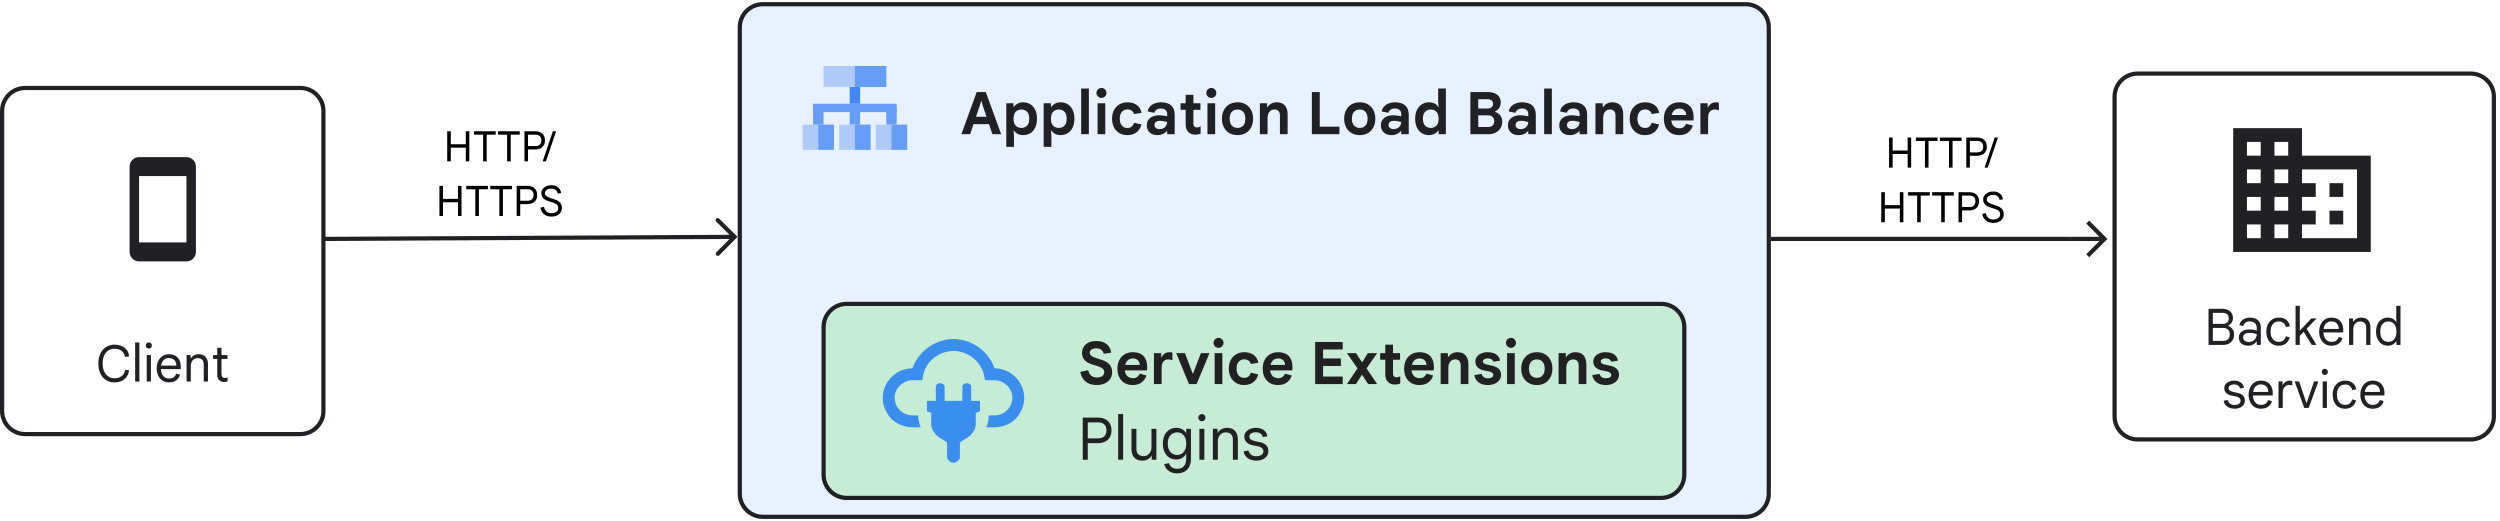 <?xml version="1.0" encoding="UTF-8" standalone="no"?>
<!DOCTYPE svg PUBLIC "-//W3C//DTD SVG 1.1//EN" "http://www.w3.org/Graphics/SVG/1.1/DTD/svg11.dtd">
<svg xmlns:dc="http://purl.org/dc/elements/1.1/" version="1.1" xmlns="http://www.w3.org/2000/svg" xmlns:xl="http://www.w3.org/1999/xlink" viewBox="-237 255 595 124" width="595" height="124">
  <defs>
    <clipPath id="inner_stroke_clip_path">
      <path d="M -55.43 255.5 L 178.469 255.5 C 181.782 255.5 184.469 258.186 184.469 261.5 L 184.469 372.5 C 184.469 375.814 181.782 378.5 178.469 378.5 L -55.43 378.5 C -58.743 378.5 -61.43 375.814 -61.43 372.5 L -61.43 261.5 C -61.43 258.186 -58.743 255.5 -55.43 255.5 Z"/>
    </clipPath>
    <clipPath id="inner_stroke_clip_path_2">
      <path d="M -231 275.437 L -165.526 275.437 C -162.212 275.437 -159.526 278.123 -159.526 281.437 L -159.526 352.812 C -159.526 356.126 -162.212 358.812 -165.526 358.812 L -231 358.812 C -234.314 358.812 -237 356.126 -237 352.812 L -237 281.437 C -237 278.123 -234.314 275.437 -231 275.437 Z"/>
    </clipPath>
    <marker orient="auto" overflow="visible" markerUnits="strokeWidth" id="TreehouseArrow_Marker" stroke-linejoin="miter" stroke-miterlimit="10" viewBox="-1 -5 10 10" markerWidth="10" markerHeight="10" color="#202124">
      <g>
        <path d="M 8 0 L 0 0 M 4 -4 L 8 0 L 4 4" fill="none" stroke="currentColor" stroke-width="1"/>
      </g>
    </marker>
    <clipPath id="inner_stroke_clip_path_3">
      <path d="M 271.77 272.016 L 351.046 272.016 C 354.36 272.016 357.046 274.702 357.046 278.016 L 357.046 354.09 C 357.046 357.404 354.36 360.09 351.046 360.09 L 271.77 360.09 C 268.456 360.09 265.77 357.404 265.77 354.09 L 265.77 278.016 C 265.77 274.702 268.456 272.016 271.77 272.016 Z"/>
    </clipPath>
    <clipPath id="inner_stroke_clip_path_4">
      <path d="M -35.478 326.825 L 158.362 326.825 C 161.676 326.825 164.362 329.512 164.362 332.825 L 164.362 368 C 164.362 371.314 161.676 374 158.362 374 L -35.478 374 C -38.792 374 -41.478 371.314 -41.478 368 L -41.478 332.825 C -41.478 329.512 -38.792 326.825 -35.478 326.825 Z"/>
    </clipPath>
  </defs>
  <g id="Canvas_1" stroke-opacity="1" fill-opacity="1" stroke-dasharray="none" stroke="none" fill="none">
    <title>Canvas 1</title>
    <rect fill="white" x="-237" y="255" width="595" height="124"/>
    <g id="Canvas_1_Layer_1">
      <title>Layer 1</title>
      <g id="Graphic_186">
        <title>Zone_Blue</title>
        <path d="M -55.43 255.5 L 178.469 255.5 C 181.782 255.5 184.469 258.186 184.469 261.5 L 184.469 372.5 C 184.469 375.814 181.782 378.5 178.469 378.5 L -55.43 378.5 C -58.743 378.5 -61.43 375.814 -61.43 372.5 L -61.43 261.5 C -61.43 258.186 -58.743 255.5 -55.43 255.5 Z" fill="#e7f1ff"/>
        <path d="M -55.43 255.5 L 178.469 255.5 C 181.782 255.5 184.469 258.186 184.469 261.5 L 184.469 372.5 C 184.469 375.814 181.782 378.5 178.469 378.5 L -55.43 378.5 C -58.743 378.5 -61.43 375.814 -61.43 372.5 L -61.43 261.5 C -61.43 258.186 -58.743 255.5 -55.43 255.5 Z" stroke="#1f2124" stroke-linecap="round" stroke-linejoin="round" stroke-width="2" clip-path="url(#inner_stroke_clip_path)"/>
      </g>
      <g id="Graphic_185">
        <path d="M -231 275.437 L -165.526 275.437 C -162.212 275.437 -159.526 278.123 -159.526 281.437 L -159.526 352.812 C -159.526 356.126 -162.212 358.812 -165.526 358.812 L -231 358.812 C -234.314 358.812 -237 356.126 -237 352.812 L -237 281.437 C -237 278.123 -234.314 275.437 -231 275.437 Z" fill="white"/>
        <path d="M -231 275.437 L -165.526 275.437 C -162.212 275.437 -159.526 278.123 -159.526 281.437 L -159.526 352.812 C -159.526 356.126 -162.212 358.812 -165.526 358.812 L -231 358.812 C -234.314 358.812 -237 356.126 -237 352.812 L -237 281.437 C -237 278.123 -234.314 275.437 -231 275.437 Z" stroke="#1f2124" stroke-linecap="round" stroke-linejoin="round" stroke-width="2" clip-path="url(#inner_stroke_clip_path_2)"/>
      </g>
      <g id="Graphic_184">
        <path d="M -192.623 292.395 L -203.903 292.395 C -205.143 292.395 -206.158 293.41 -206.158 294.651 L -206.158 314.953 C -206.158 316.194 -205.143 317.209 -203.903 317.209 L -192.623 317.209 C -191.383 317.209 -190.368 316.194 -190.368 314.953 L -190.368 294.651 C -190.368 293.41 -191.383 292.395 -192.623 292.395 Z M -192.623 312.698 L -203.903 312.698 L -203.903 296.907 L -192.623 296.907 Z" fill="#202124"/>
      </g>
      <g id="Line_179">
        <title>Optional Path arrow_Blue </title>
        <line x1="-159.526" y1="311.862" x2="-70.169" y2="311.413" marker-end="url(#TreehouseArrow_Marker)" stroke="#202124" stroke-linecap="round" stroke-linejoin="miter" stroke-width="1"/>
      </g>
      <g id="Graphic_173">
        <path d="M 271.77 272.016 L 351.046 272.016 C 354.36 272.016 357.046 274.702 357.046 278.016 L 357.046 354.09 C 357.046 357.404 354.36 360.09 351.046 360.09 L 271.77 360.09 C 268.456 360.09 265.77 357.404 265.77 354.09 L 265.77 278.016 C 265.77 274.702 268.456 272.016 271.77 272.016 Z" fill="white"/>
        <path d="M 271.77 272.016 L 351.046 272.016 C 354.36 272.016 357.046 274.702 357.046 278.016 L 357.046 354.09 C 357.046 357.404 354.36 360.09 351.046 360.09 L 271.77 360.09 C 268.456 360.09 265.77 357.404 265.77 354.09 L 265.77 278.016 C 265.77 274.702 268.456 272.016 271.77 272.016 Z" stroke="#1f2124" stroke-linecap="round" stroke-linejoin="round" stroke-width="2" clip-path="url(#inner_stroke_clip_path_3)"/>
      </g>
      <g id="Line_167">
        <title>Optional Path arrow_Blue </title>
        <line x1="184.469" y1="311.862" x2="255.87" y2="311.862" marker-end="url(#TreehouseArrow_Marker)" stroke="#202124" stroke-linecap="butt" stroke-linejoin="miter" stroke-width="1"/>
      </g>
      <g id="Graphic_166"/>
      <g id="Graphic_164"/>
      <g id="Graphic_163">
        <rect x="-26.073" y="280.688" width="2.488" height="3.99" fill="#669df6"/>
      </g>
      <g id="Graphic_162">
        <rect x="-34.78" y="280.688" width="2.488" height="3.99" fill="#669df6"/>
      </g>
      <g id="Graphic_161">
        <rect x="-43.486" y="280.688" width="2.488" height="3.99" fill="#669df6"/>
      </g>
      <g id="Graphic_160">
        <title>Fill-2</title>
        <rect x="-34.78" y="275.7" width="2.488" height="3.99" fill="#4285f4"/>
      </g>
      <g id="Graphic_159">
        <rect x="-43.486" y="279.69" width="19.901" height="1.995" fill="#669df6"/>
      </g>
      <g id="Graphic_158">
        <rect x="-40.999" y="270.712" width="14.925" height="4.988" fill="#aecbfa"/>
      </g>
      <g id="Graphic_157">
        <rect x="-33.536" y="270.712" width="7.463" height="4.988" fill="#669df6"/>
      </g>
      <g id="Graphic_156">
        <rect x="-28.561" y="284.678" width="7.463" height="5.985" fill="#aecbfa"/>
      </g>
      <g id="Graphic_155">
        <rect x="-45.974" y="284.678" width="7.463" height="5.985" fill="#aecbfa"/>
      </g>
      <g id="Graphic_154">
        <rect x="-42.242" y="284.678" width="3.731" height="5.985" fill="#669df6"/>
      </g>
      <g id="Graphic_153">
        <rect x="-37.267" y="284.678" width="7.463" height="5.985" fill="#aecbfa"/>
      </g>
      <g id="Graphic_152">
        <rect x="-33.536" y="284.678" width="3.731" height="5.985" fill="#669df6"/>
      </g>
      <g id="Graphic_151">
        <rect x="-24.829" y="284.678" width="3.731" height="5.985" fill="#669df6"/>
      </g>
      <g id="Graphic_129"/>
      <g id="Graphic_219"/>
      <g id="Graphic_429">
        <path d="M -35.478 326.825 L 158.362 326.825 C 161.676 326.825 164.362 329.512 164.362 332.825 L 164.362 368 C 164.362 371.314 161.676 374 158.362 374 L -35.478 374 C -38.792 374 -41.478 371.314 -41.478 368 L -41.478 332.825 C -41.478 329.512 -38.792 326.825 -35.478 326.825 Z" fill="#c6ecd5"/>
        <path d="M -35.478 326.825 L 158.362 326.825 C 161.676 326.825 164.362 329.512 164.362 332.825 L 164.362 368 C 164.362 371.314 161.676 374 158.362 374 L -35.478 374 C -38.792 374 -41.478 371.314 -41.478 368 L -41.478 332.825 C -41.478 329.512 -38.792 326.825 -35.478 326.825 Z" stroke="#202124" stroke-linecap="round" stroke-linejoin="round" stroke-width="2" clip-path="url(#inner_stroke_clip_path_4)"/>
      </g>
      <g id="Graphic_525">
        <path d="M 310.869 292.048 L 310.869 285.5 L 294.5 285.5 L 294.5 314.964 L 327.238 314.964 L 327.238 292.048 Z M 301.048 311.69 L 297.774 311.69 L 297.774 308.417 L 301.048 308.417 Z M 301.048 305.143 L 297.774 305.143 L 297.774 301.869 L 301.048 301.869 Z M 301.048 298.595 L 297.774 298.595 L 297.774 295.321 L 301.048 295.321 Z M 301.048 292.048 L 297.774 292.048 L 297.774 288.774 L 301.048 288.774 Z M 307.595 311.69 L 304.321 311.69 L 304.321 308.417 L 307.595 308.417 Z M 307.595 305.143 L 304.321 305.143 L 304.321 301.869 L 307.595 301.869 Z M 307.595 298.595 L 304.321 298.595 L 304.321 295.321 L 307.595 295.321 Z M 307.595 292.048 L 304.321 292.048 L 304.321 288.774 L 307.595 288.774 Z M 323.964 311.69 L 310.869 311.69 L 310.869 308.417 L 314.143 308.417 L 314.143 305.143 L 310.869 305.143 L 310.869 301.869 L 314.143 301.869 L 314.143 298.595 L 310.869 298.595 L 310.869 295.321 L 323.964 295.321 Z M 320.69 298.595 L 317.417 298.595 L 317.417 301.869 L 320.69 301.869 Z M 320.69 305.143 L 317.417 305.143 L 317.417 308.417 L 320.69 308.417 Z" fill="#202124"/>
      </g>
      <g id="Graphic_528">
        <path d="M -14.279 350.405 L -14.279 346.952 C -14.279 346.952 -14.17 346.204 -13.232 346.204 C -12.293 346.204 -12.175 346.959 -12.175 346.959 L -12.175 350.413 Z M -5.861 350.405 L -5.861 346.952 C -5.861 346.952 -5.97 346.204 -6.909 346.204 C -7.847 346.204 -7.966 346.959 -7.966 346.959 L -7.966 350.413 Z M -16.384 350.413 L -16.384 352.745 C -16.384 352.745 -16.291 353.015 -16.021 353.071 C -15.804 353.117 -15.375 353.228 -15.375 353.228 L -15.375 355.848 C -15.324 357.154 -14.922 357.685 -14.223 358.458 C -13.412 359.354 -11.812 359.914 -11.598 360.425 L -11.598 363.963 C -11.598 363.963 -11.233 365.089 -10.07 365.145 C -8.907 365.089 -8.543 363.963 -8.543 363.963 L -8.543 360.425 C -8.328 359.914 -6.729 359.354 -5.918 358.458 C -5.219 357.685 -4.816 357.154 -4.766 355.848 L -4.766 353.228 C -4.766 353.228 -4.337 353.117 -4.119 353.071 C -3.85 353.015 -3.757 352.745 -3.757 352.745 L -3.757 350.413 L -10.07 350.414 Z" fill="#3a8eed"/>
      </g>
      <g id="Graphic_527">
        <path d="M -10.069 335.683 C -10.008 335.681 -6.945 335.585 -4.101 337.639 C -1.04 339.85 -.325 342.65 -.325 342.65 C 1.648 342.708 3.32 343.359 4.741 344.802 C 6.388 346.54 6.786 348.278 6.765 349.926 C 6.755 350.749 6.545 351.65 6.118 352.575 C 5.69 353.5 5.184 354.385 4.106 355.214 C 2.155 356.714 -.173 356.698 -.204 356.698 L -2.261 356.708 C -1.905 355.821 -1.695 354.861 -1.661 353.855 L -.218 353.874 C -.196 353.874 1.422 353.891 2.649 352.667 C 3.378 351.94 3.84 351.126 3.927 349.864 C 4.09 347.507 1.998 345.488 -.315 345.488 C -1.054 345.538 -2.594 345.488 -2.594 345.488 C -2.597 345.438 -2.734 342.659 -4.834 340.683 C -7.088 338.563 -9.459 338.527 -10.071 338.523 C -10.684 338.527 -13.055 338.563 -15.308 340.683 C -17.408 342.659 -17.437 345.439 -17.437 345.488 L -19.825 345.488 C -22.082 345.488 -24.23 347.507 -24.067 349.864 C -23.98 351.126 -23.52 351.94 -22.791 352.667 C -21.555 353.9 -19.922 353.874 -19.922 353.874 L -18.483 353.855 C -18.45 354.861 -18.239 355.821 -17.883 356.708 L -19.936 356.698 C -19.936 356.698 -22.284 356.724 -24.248 355.214 C -25.325 354.385 -25.83 353.5 -26.258 352.575 C -26.686 351.65 -26.895 350.749 -26.905 349.926 C -26.926 348.278 -26.529 346.54 -24.881 344.802 C -23.46 343.358 -21.789 342.708 -19.815 342.65 C -19.815 342.65 -19.101 339.85 -16.042 337.639 C -13.528 335.824 -10.841 335.686 -10.209 335.681 C -10.119 335.68 -10.069 335.683 -10.069 335.683 Z" fill="#3a8eed"/>
      </g>
      <g id="Group_536">
        <title/>
        <g id="Graphic_530">
          <path d="M -209.729 346.005 C -210.305 346.005 -210.829 345.902 -211.301 345.699 C -211.773 345.495 -212.181 345.197 -212.525 344.805 C -212.869 344.413 -213.133 343.94 -213.317 343.389 C -213.501 342.837 -213.593 342.212 -213.593 341.517 C -213.593 340.82 -213.497 340.195 -213.305 339.639 C -213.113 339.082 -212.843 338.611 -212.495 338.223 C -212.147 337.834 -211.737 337.538 -211.265 337.334 C -210.793 337.13 -210.281 337.029 -209.729 337.029 C -209.113 337.029 -208.553 337.137 -208.049 337.353 C -207.545 337.568 -207.135 337.885 -206.819 338.3 C -206.503 338.716 -206.325 339.224 -206.285 339.825 L -207.233 339.969 C -207.281 339.625 -207.405 339.303 -207.605 339.002 C -207.805 338.702 -208.079 338.461 -208.427 338.276 C -208.775 338.092 -209.209 338 -209.729 338 C -210.273 338 -210.759 338.132 -211.187 338.397 C -211.615 338.661 -211.951 339.053 -212.195 339.572 C -212.439 340.092 -212.561 340.74 -212.561 341.517 C -212.561 342.284 -212.437 342.928 -212.189 343.449 C -211.941 343.969 -211.603 344.363 -211.175 344.63 C -210.747 344.899 -210.265 345.033 -209.729 345.033 C -209.233 345.033 -208.809 344.945 -208.457 344.769 C -208.105 344.592 -207.823 344.353 -207.611 344.048 C -207.399 343.745 -207.261 343.401 -207.197 343.017 L -206.285 343.125 C -206.365 343.74 -206.561 344.264 -206.873 344.697 C -207.185 345.128 -207.585 345.454 -208.073 345.675 C -208.561 345.894 -209.113 346.005 -209.729 346.005 Z" fill="#202124"/>
        </g>
        <g id="Graphic_531">
          <rect x="-204.833" y="336.5" width="1.008" height="9.312" fill="#202124"/>
        </g>
        <g id="Graphic_532">
          <path d="M -202.085 345.812 L -202.085 339.5 L -201.077 339.5 L -201.077 345.812 Z M -201.581 337.964 C -201.781 337.964 -201.953 337.892 -202.097 337.748 C -202.241 337.604 -202.313 337.433 -202.313 337.233 C -202.313 337.024 -202.241 336.851 -202.097 336.711 C -201.953 336.57 -201.781 336.5 -201.581 336.5 C -201.373 336.5 -201.199 336.57 -201.059 336.711 C -200.919 336.851 -200.849 337.024 -200.849 337.233 C -200.849 337.433 -200.919 337.604 -201.059 337.748 C -201.199 337.892 -201.373 337.964 -201.581 337.964 Z" fill="#202124"/>
        </g>
        <g id="Graphic_533">
          <path d="M -196.805 346.005 C -197.397 346.005 -197.911 345.858 -198.347 345.567 C -198.783 345.274 -199.119 344.877 -199.355 344.373 C -199.591 343.868 -199.709 343.3 -199.709 342.668 C -199.709 342.021 -199.587 341.442 -199.343 340.935 C -199.099 340.426 -198.759 340.029 -198.323 339.74 C -197.887 339.452 -197.385 339.308 -196.817 339.308 C -196.209 339.308 -195.695 339.428 -195.275 339.668 C -194.855 339.909 -194.533 340.25 -194.309 340.695 C -194.085 341.139 -193.973 341.668 -193.973 342.284 C -193.973 342.389 -193.975 342.49 -193.979 342.591 C -193.983 342.69 -193.989 342.776 -193.997 342.849 L -198.701 342.849 C -198.685 343.281 -198.605 343.656 -198.461 343.976 C -198.301 344.337 -198.075 344.611 -197.783 344.798 C -197.491 344.986 -197.153 345.08 -196.769 345.08 C -196.265 345.08 -195.883 344.974 -195.623 344.762 C -195.363 344.55 -195.173 344.276 -195.053 343.94 L -194.165 344.18 C -194.293 344.692 -194.575 345.125 -195.011 345.476 C -195.447 345.829 -196.045 346.005 -196.805 346.005 Z M -198.653 342.009 L -195.029 342.009 C -195.037 341.736 -195.079 341.49 -195.155 341.271 C -195.231 341.05 -195.343 340.863 -195.491 340.707 C -195.639 340.55 -195.823 340.43 -196.043 340.346 C -196.263 340.262 -196.521 340.221 -196.817 340.221 C -197.193 340.221 -197.523 340.315 -197.807 340.502 C -198.091 340.69 -198.309 340.964 -198.461 341.325 C -198.549 341.524 -198.613 341.752 -198.653 342.009 Z" fill="#202124"/>
        </g>
        <g id="Graphic_534">
          <path d="M -192.593 345.812 L -192.593 339.5 L -191.633 339.5 L -191.633 340.329 L -191.585 340.329 C -191.433 340.033 -191.191 339.788 -190.859 339.596 C -190.527 339.404 -190.145 339.308 -189.713 339.308 C -189.001 339.308 -188.455 339.517 -188.075 339.933 C -187.695 340.349 -187.505 340.913 -187.505 341.625 L -187.505 345.812 L -188.513 345.812 L -188.513 341.757 C -188.513 341.204 -188.651 340.812 -188.927 340.58 C -189.203 340.349 -189.545 340.233 -189.953 340.233 C -190.289 340.233 -190.579 340.315 -190.823 340.478 C -191.067 340.642 -191.255 340.858 -191.387 341.127 C -191.519 341.394 -191.585 341.692 -191.585 342.021 L -191.585 345.812 Z" fill="#202124"/>
        </g>
        <g id="Graphic_535">
          <path d="M -186.293 339.5 L -185.297 339.5 L -185.297 337.772 L -184.289 337.772 L -184.289 339.5 L -182.861 339.5 L -182.861 340.425 L -184.289 340.425 L -184.289 344 C -184.289 344.305 -184.221 344.541 -184.085 344.709 C -183.949 344.877 -183.745 344.961 -183.473 344.961 C -183.337 344.961 -183.219 344.945 -183.119 344.913 C -183.019 344.88 -182.925 344.837 -182.837 344.781 L -182.837 345.764 C -182.941 345.805 -183.053 345.839 -183.173 345.866 C -183.293 345.894 -183.449 345.909 -183.641 345.909 C -184.137 345.909 -184.537 345.759 -184.841 345.459 C -185.145 345.159 -185.297 344.74 -185.297 344.204 L -185.297 340.425 L -186.293 340.425 Z" fill="#202124"/>
        </g>
      </g>
      <g id="Group_561">
        <title/>
        <g id="Graphic_537">
          <path d="M 24.058 346.637 C 23.33 346.637 22.693 346.518 22.147 346.28 C 21.601 346.042 21.157 345.689 20.817 345.223 C 20.476 344.756 20.236 344.187 20.096 343.515 L 21.986 343.095 C 22.088 343.627 22.315 344.051 22.665 344.369 C 23.015 344.686 23.484 344.845 24.072 344.845 C 24.426 344.845 24.732 344.796 24.989 344.698 C 25.245 344.6 25.446 344.457 25.591 344.271 C 25.735 344.084 25.808 343.865 25.808 343.613 C 25.808 343.333 25.745 343.104 25.619 342.927 C 25.493 342.749 25.28 342.588 24.982 342.444 C 24.683 342.299 24.272 342.147 23.75 341.989 L 23.022 341.765 C 22.779 341.69 22.513 341.59 22.224 341.464 C 21.934 341.338 21.659 341.167 21.398 340.953 C 21.136 340.738 20.924 340.472 20.761 340.155 C 20.597 339.837 20.516 339.455 20.516 339.007 C 20.516 338.475 20.646 337.994 20.908 337.565 C 21.169 337.135 21.552 336.795 22.056 336.543 C 22.56 336.291 23.176 336.165 23.904 336.165 C 24.613 336.165 25.217 336.277 25.717 336.501 C 26.216 336.725 26.613 337.044 26.907 337.46 C 27.201 337.875 27.39 338.367 27.474 338.937 L 25.682 339.203 C 25.626 338.941 25.521 338.713 25.367 338.517 C 25.213 338.321 25.017 338.169 24.779 338.062 C 24.541 337.954 24.258 337.901 23.932 337.901 C 23.614 337.901 23.337 337.943 23.099 338.027 C 22.861 338.111 22.676 338.23 22.546 338.384 C 22.415 338.538 22.35 338.717 22.35 338.923 C 22.35 339.24 22.492 339.504 22.777 339.714 C 23.061 339.924 23.507 340.122 24.114 340.309 L 24.814 340.519 C 25.234 340.64 25.621 340.787 25.976 340.96 C 26.33 341.132 26.634 341.335 26.886 341.569 C 27.138 341.802 27.334 342.082 27.474 342.409 C 27.614 342.735 27.684 343.123 27.684 343.571 C 27.684 344.084 27.586 344.532 27.39 344.915 C 27.194 345.297 26.925 345.617 26.585 345.874 C 26.244 346.13 25.857 346.322 25.423 346.448 C 24.989 346.574 24.534 346.637 24.058 346.637 Z" fill="#212121"/>
        </g>
        <g id="Graphic_538">
          <path d="M 32.57 346.637 C 31.832 346.637 31.193 346.478 30.652 346.161 C 30.11 345.843 29.69 345.391 29.392 344.803 C 29.093 344.215 28.944 343.524 28.944 342.731 C 28.944 341.928 29.1 341.235 29.413 340.652 C 29.725 340.068 30.157 339.618 30.708 339.301 C 31.258 338.983 31.884 338.825 32.584 338.825 C 33.358 338.825 34 338.967 34.509 339.252 C 35.017 339.536 35.398 339.942 35.65 340.47 C 35.902 340.997 36.028 341.625 36.028 342.353 C 36.028 342.493 36.025 342.633 36.021 342.773 C 36.016 342.913 36.004 343.039 35.986 343.151 L 30.708 343.151 C 30.745 343.477 30.824 343.762 30.946 344.005 C 31.114 344.341 31.345 344.593 31.639 344.761 C 31.933 344.929 32.266 345.013 32.64 345.013 C 33.069 345.013 33.417 344.908 33.683 344.698 C 33.949 344.488 34.142 344.233 34.264 343.935 L 35.86 344.369 C 35.636 345.041 35.255 345.587 34.719 346.007 C 34.182 346.427 33.466 346.637 32.57 346.637 Z M 30.792 341.849 L 34.278 341.849 C 34.259 341.615 34.21 341.403 34.131 341.212 C 34.051 341.02 33.939 340.857 33.795 340.722 C 33.65 340.586 33.477 340.484 33.277 340.414 C 33.076 340.344 32.85 340.309 32.598 340.309 C 32.234 340.309 31.907 340.402 31.618 340.589 C 31.328 340.775 31.104 341.051 30.946 341.415 C 30.88 341.545 30.829 341.69 30.792 341.849 Z" fill="#212121"/>
        </g>
        <g id="Graphic_539">
          <path d="M 37.638 346.413 L 37.638 339.049 L 39.36 339.049 L 39.36 340.001 L 39.472 340.001 C 39.574 339.777 39.712 339.576 39.885 339.399 C 40.057 339.221 40.263 339.081 40.501 338.979 C 40.739 338.876 41.007 338.825 41.306 338.825 C 41.483 338.825 41.628 338.834 41.74 338.853 C 41.852 338.871 41.95 338.89 42.034 338.909 L 42.034 340.729 C 41.903 340.673 41.754 340.626 41.586 340.589 C 41.418 340.551 41.226 340.533 41.012 340.533 C 40.713 340.533 40.447 340.607 40.214 340.757 C 39.98 340.906 39.798 341.121 39.668 341.401 C 39.537 341.681 39.472 342.012 39.472 342.395 L 39.472 346.413 Z" fill="#212121"/>
        </g>
        <g id="Graphic_540">
          <path d="M 45.982 346.413 L 42.944 339.049 L 45.016 339.049 L 46.85 343.879 L 46.962 343.879 L 48.81 339.049 L 50.854 339.049 L 47.788 346.413 Z" fill="#212121"/>
        </g>
        <g id="Graphic_541">
          <path d="M 52.086 346.413 L 52.086 339.049 L 53.92 339.049 L 53.92 346.413 Z M 53.01 337.789 C 52.683 337.789 52.403 337.672 52.17 337.439 C 51.936 337.205 51.82 336.925 51.82 336.599 C 51.82 336.272 51.936 335.992 52.17 335.759 C 52.403 335.525 52.683 335.409 53.01 335.409 C 53.336 335.409 53.616 335.525 53.85 335.759 C 54.083 335.992 54.2 336.272 54.2 336.599 C 54.2 336.925 54.083 337.205 53.85 337.439 C 53.616 337.672 53.336 337.789 53.01 337.789 Z" fill="#212121"/>
        </g>
        <g id="Graphic_542">
          <path d="M 59.072 346.637 C 58.362 346.637 57.737 346.476 57.196 346.154 C 56.654 345.832 56.23 345.377 55.922 344.789 C 55.614 344.201 55.46 343.515 55.46 342.731 C 55.46 341.937 55.616 341.249 55.929 340.666 C 56.241 340.082 56.673 339.63 57.224 339.308 C 57.774 338.986 58.414 338.825 59.142 338.825 C 60 338.825 60.733 339.035 61.34 339.455 C 61.946 339.875 62.324 340.505 62.474 341.345 L 60.682 341.625 C 60.588 341.261 60.402 340.985 60.122 340.799 C 59.842 340.612 59.501 340.519 59.1 340.519 C 58.773 340.519 58.472 340.603 58.197 340.771 C 57.921 340.939 57.702 341.186 57.539 341.513 C 57.375 341.839 57.294 342.245 57.294 342.731 C 57.294 343.207 57.373 343.61 57.532 343.942 C 57.69 344.273 57.907 344.523 58.183 344.691 C 58.458 344.859 58.764 344.943 59.1 344.943 C 59.51 344.943 59.849 344.835 60.115 344.621 C 60.381 344.406 60.574 344.098 60.696 343.697 L 62.46 344.103 C 62.282 344.84 61.909 345.447 61.34 345.923 C 60.77 346.399 60.014 346.637 59.072 346.637 Z" fill="#212121"/>
        </g>
        <g id="Graphic_543">
          <path d="M 67.15 346.637 C 66.412 346.637 65.773 346.478 65.232 346.161 C 64.69 345.843 64.27 345.391 63.972 344.803 C 63.673 344.215 63.524 343.524 63.524 342.731 C 63.524 341.928 63.68 341.235 63.993 340.652 C 64.305 340.068 64.737 339.618 65.288 339.301 C 65.838 338.983 66.464 338.825 67.164 338.825 C 67.938 338.825 68.58 338.967 69.089 339.252 C 69.597 339.536 69.978 339.942 70.23 340.47 C 70.482 340.997 70.608 341.625 70.608 342.353 C 70.608 342.493 70.605 342.633 70.601 342.773 C 70.596 342.913 70.584 343.039 70.566 343.151 L 65.288 343.151 C 65.325 343.477 65.404 343.762 65.526 344.005 C 65.694 344.341 65.925 344.593 66.219 344.761 C 66.513 344.929 66.846 345.013 67.22 345.013 C 67.649 345.013 67.997 344.908 68.263 344.698 C 68.529 344.488 68.722 344.233 68.844 343.935 L 70.44 344.369 C 70.216 345.041 69.835 345.587 69.299 346.007 C 68.762 346.427 68.046 346.637 67.15 346.637 Z M 65.372 341.849 L 68.858 341.849 C 68.839 341.615 68.79 341.403 68.711 341.212 C 68.631 341.02 68.519 340.857 68.375 340.722 C 68.23 340.586 68.057 340.484 67.857 340.414 C 67.656 340.344 67.43 340.309 67.178 340.309 C 66.814 340.309 66.487 340.402 66.198 340.589 C 65.908 340.775 65.684 341.051 65.526 341.415 C 65.46 341.545 65.409 341.69 65.372 341.849 Z" fill="#212121"/>
        </g>
        <g id="Graphic_544">
          <path d="M 76.012 346.413 L 76.012 336.389 L 82.564 336.389 L 82.564 338.181 L 77.888 338.181 L 77.888 340.309 L 82.13 340.309 L 82.13 342.101 L 77.888 342.101 L 77.888 344.621 L 82.564 344.621 L 82.564 346.413 Z" fill="#212121"/>
        </g>
        <g id="Graphic_545">
          <path d="M 83.572 346.413 L 86.078 342.675 L 83.572 339.049 L 85.728 339.049 L 87.184 341.247 L 88.542 339.049 L 90.768 339.049 L 88.234 342.675 L 90.768 346.413 L 88.612 346.413 L 87.156 344.159 L 85.714 346.413 Z" fill="#212121"/>
        </g>
        <g id="Graphic_546">
          <path d="M 91.482 339.049 L 92.7 339.049 L 92.7 337.033 L 94.534 337.033 L 94.534 339.049 L 96.214 339.049 L 96.214 340.617 L 94.534 340.617 L 94.534 343.851 C 94.534 344.168 94.604 344.406 94.744 344.565 C 94.884 344.723 95.098 344.803 95.388 344.803 C 95.565 344.803 95.717 344.779 95.843 344.733 C 95.969 344.686 96.106 344.621 96.256 344.537 L 96.256 346.287 C 96.069 346.361 95.875 346.42 95.675 346.462 C 95.474 346.504 95.252 346.525 95.01 346.525 C 94.291 346.525 93.726 346.312 93.316 345.888 C 92.905 345.463 92.7 344.877 92.7 344.131 L 92.7 340.617 L 91.482 340.617 Z" fill="#212121"/>
        </g>
        <g id="Graphic_547">
          <path d="M 100.806 346.637 C 100.068 346.637 99.429 346.478 98.888 346.161 C 98.346 345.843 97.926 345.391 97.628 344.803 C 97.329 344.215 97.18 343.524 97.18 342.731 C 97.18 341.928 97.336 341.235 97.649 340.652 C 97.961 340.068 98.393 339.618 98.944 339.301 C 99.494 338.983 100.12 338.825 100.82 338.825 C 101.594 338.825 102.236 338.967 102.745 339.252 C 103.253 339.536 103.634 339.942 103.886 340.47 C 104.138 340.997 104.264 341.625 104.264 342.353 C 104.264 342.493 104.261 342.633 104.257 342.773 C 104.252 342.913 104.24 343.039 104.222 343.151 L 98.944 343.151 C 98.981 343.477 99.06 343.762 99.182 344.005 C 99.35 344.341 99.581 344.593 99.875 344.761 C 100.169 344.929 100.502 345.013 100.876 345.013 C 101.305 345.013 101.653 344.908 101.919 344.698 C 102.185 344.488 102.378 344.233 102.5 343.935 L 104.096 344.369 C 103.872 345.041 103.491 345.587 102.955 346.007 C 102.418 346.427 101.702 346.637 100.806 346.637 Z M 99.028 341.849 L 102.514 341.849 C 102.495 341.615 102.446 341.403 102.367 341.212 C 102.287 341.02 102.175 340.857 102.031 340.722 C 101.886 340.586 101.713 340.484 101.513 340.414 C 101.312 340.344 101.086 340.309 100.834 340.309 C 100.47 340.309 100.143 340.402 99.854 340.589 C 99.564 340.775 99.34 341.051 99.182 341.415 C 99.116 341.545 99.065 341.69 99.028 341.849 Z" fill="#212121"/>
        </g>
        <g id="Graphic_548">
          <path d="M 105.874 346.413 L 105.874 339.049 L 107.596 339.049 L 107.596 339.945 L 107.708 339.945 C 107.922 339.599 108.221 339.326 108.604 339.126 C 108.986 338.925 109.415 338.825 109.892 338.825 C 110.741 338.825 111.385 339.079 111.824 339.588 C 112.262 340.096 112.482 340.808 112.482 341.723 L 112.482 346.413 L 110.648 346.413 L 110.648 341.975 C 110.648 341.508 110.533 341.151 110.305 340.904 C 110.076 340.656 109.756 340.533 109.346 340.533 C 109.01 340.533 108.718 340.619 108.471 340.792 C 108.223 340.964 108.034 341.195 107.904 341.485 C 107.773 341.774 107.708 342.105 107.708 342.479 L 107.708 346.413 Z" fill="#212121"/>
        </g>
        <g id="Graphic_549">
          <path d="M 117.13 346.637 C 116.495 346.637 115.949 346.536 115.492 346.336 C 115.034 346.135 114.673 345.855 114.407 345.496 C 114.141 345.136 113.966 344.728 113.882 344.271 L 115.632 343.977 C 115.706 344.313 115.874 344.572 116.136 344.754 C 116.397 344.936 116.728 345.027 117.13 345.027 C 117.475 345.027 117.776 344.964 118.033 344.838 C 118.289 344.712 118.418 344.513 118.418 344.243 C 118.418 344.075 118.362 343.932 118.25 343.816 C 118.138 343.699 117.981 343.599 117.781 343.515 C 117.58 343.431 117.335 343.365 117.046 343.319 L 116.206 343.165 C 115.804 343.09 115.447 342.962 115.135 342.78 C 114.822 342.598 114.577 342.362 114.4 342.073 C 114.222 341.783 114.134 341.443 114.134 341.051 C 114.134 340.612 114.262 340.225 114.519 339.889 C 114.775 339.553 115.121 339.291 115.555 339.105 C 115.989 338.918 116.476 338.825 117.018 338.825 C 117.596 338.825 118.093 338.902 118.509 339.056 C 118.924 339.21 119.258 339.436 119.51 339.735 C 119.762 340.033 119.93 340.402 120.014 340.841 L 118.404 341.093 C 118.301 340.803 118.133 340.598 117.9 340.477 C 117.666 340.355 117.386 340.295 117.06 340.295 C 116.714 340.295 116.437 340.365 116.227 340.505 C 116.017 340.645 115.912 340.808 115.912 340.995 C 115.912 341.191 115.996 341.354 116.164 341.485 C 116.332 341.615 116.602 341.718 116.976 341.793 L 117.998 342.003 C 118.716 342.152 119.272 342.397 119.664 342.738 C 120.056 343.078 120.252 343.571 120.252 344.215 C 120.252 344.7 120.112 345.125 119.832 345.489 C 119.552 345.853 119.176 346.135 118.705 346.336 C 118.233 346.536 117.708 346.637 117.13 346.637 Z" fill="#212121"/>
        </g>
        <g id="Graphic_550">
          <path d="M 121.68 346.413 L 121.68 339.049 L 123.514 339.049 L 123.514 346.413 Z M 122.604 337.789 C 122.277 337.789 121.997 337.672 121.764 337.439 C 121.53 337.205 121.414 336.925 121.414 336.599 C 121.414 336.272 121.53 335.992 121.764 335.759 C 121.997 335.525 122.277 335.409 122.604 335.409 C 122.93 335.409 123.21 335.525 123.444 335.759 C 123.677 335.992 123.794 336.272 123.794 336.599 C 123.794 336.925 123.677 337.205 123.444 337.439 C 123.21 337.672 122.93 337.789 122.604 337.789 Z" fill="#212121"/>
        </g>
        <g id="Graphic_551">
          <path d="M 128.764 346.637 C 128.007 346.637 127.352 346.471 126.797 346.14 C 126.241 345.808 125.812 345.349 125.509 344.761 C 125.205 344.173 125.054 343.496 125.054 342.731 C 125.054 341.965 125.205 341.289 125.509 340.701 C 125.812 340.113 126.241 339.653 126.797 339.322 C 127.352 338.99 128.007 338.825 128.764 338.825 C 129.529 338.825 130.187 338.99 130.738 339.322 C 131.288 339.653 131.715 340.113 132.019 340.701 C 132.322 341.289 132.474 341.965 132.474 342.731 C 132.474 343.496 132.322 344.173 132.019 344.761 C 131.715 345.349 131.288 345.808 130.738 346.14 C 130.187 346.471 129.529 346.637 128.764 346.637 Z M 128.764 344.929 C 129.137 344.929 129.464 344.845 129.744 344.677 C 130.024 344.509 130.243 344.261 130.402 343.935 C 130.56 343.608 130.64 343.207 130.64 342.731 C 130.64 342.245 130.56 341.842 130.402 341.52 C 130.243 341.198 130.024 340.953 129.744 340.785 C 129.464 340.617 129.142 340.533 128.778 340.533 C 128.404 340.533 128.075 340.617 127.791 340.785 C 127.506 340.953 127.284 341.198 127.126 341.52 C 126.967 341.842 126.888 342.245 126.888 342.731 C 126.888 343.207 126.967 343.608 127.126 343.935 C 127.284 344.261 127.506 344.509 127.791 344.677 C 128.075 344.845 128.399 344.929 128.764 344.929 Z" fill="#212121"/>
        </g>
        <g id="Graphic_552">
          <path d="M 133.944 346.413 L 133.944 339.049 L 135.666 339.049 L 135.666 339.945 L 135.778 339.945 C 135.992 339.599 136.291 339.326 136.674 339.126 C 137.056 338.925 137.486 338.825 137.962 338.825 C 138.811 338.825 139.455 339.079 139.894 339.588 C 140.332 340.096 140.552 340.808 140.552 341.723 L 140.552 346.413 L 138.718 346.413 L 138.718 341.975 C 138.718 341.508 138.603 341.151 138.375 340.904 C 138.146 340.656 137.826 340.533 137.416 340.533 C 137.079 340.533 136.788 340.619 136.541 340.792 C 136.293 340.964 136.104 341.195 135.974 341.485 C 135.843 341.774 135.778 342.105 135.778 342.479 L 135.778 346.413 Z" fill="#212121"/>
        </g>
        <g id="Graphic_553">
          <path d="M 145.2 346.637 C 144.565 346.637 144.019 346.536 143.561 346.336 C 143.104 346.135 142.743 345.855 142.477 345.496 C 142.21 345.136 142.036 344.728 141.952 344.271 L 143.702 343.977 C 143.776 344.313 143.944 344.572 144.206 344.754 C 144.467 344.936 144.798 345.027 145.2 345.027 C 145.545 345.027 145.846 344.964 146.102 344.838 C 146.359 344.712 146.488 344.513 146.488 344.243 C 146.488 344.075 146.432 343.932 146.32 343.816 C 146.208 343.699 146.051 343.599 145.851 343.515 C 145.65 343.431 145.405 343.365 145.115 343.319 L 144.275 343.165 C 143.874 343.09 143.517 342.962 143.205 342.78 C 142.892 342.598 142.647 342.362 142.47 342.073 C 142.292 341.783 142.204 341.443 142.204 341.051 C 142.204 340.612 142.332 340.225 142.589 339.889 C 142.845 339.553 143.19 339.291 143.625 339.105 C 144.059 338.918 144.546 338.825 145.088 338.825 C 145.666 338.825 146.163 338.902 146.578 339.056 C 146.994 339.21 147.327 339.436 147.579 339.735 C 147.832 340.033 148 340.402 148.083 340.841 L 146.474 341.093 C 146.371 340.803 146.203 340.598 145.97 340.477 C 145.736 340.355 145.456 340.295 145.13 340.295 C 144.784 340.295 144.507 340.365 144.297 340.505 C 144.087 340.645 143.982 340.808 143.982 340.995 C 143.982 341.191 144.065 341.354 144.233 341.485 C 144.402 341.615 144.672 341.718 145.046 341.793 L 146.067 342.003 C 146.786 342.152 147.341 342.397 147.733 342.738 C 148.126 343.078 148.321 343.571 148.321 344.215 C 148.321 344.7 148.182 345.125 147.901 345.489 C 147.621 345.853 147.246 346.135 146.774 346.336 C 146.303 346.536 145.778 346.637 145.2 346.637 Z" fill="#212121"/>
        </g>
        <g id="Graphic_554">
          <path d="M 20.698 364.413 L 20.698 354.389 L 24.394 354.389 C 24.954 354.389 25.472 354.498 25.948 354.718 C 26.424 354.937 26.806 355.271 27.096 355.719 C 27.385 356.167 27.53 356.736 27.53 357.427 C 27.53 358.117 27.385 358.687 27.096 359.135 C 26.806 359.583 26.424 359.916 25.948 360.136 C 25.472 360.355 24.954 360.465 24.394 360.465 L 21.888 360.465 L 21.888 364.413 Z M 21.888 359.331 L 24.422 359.331 C 24.823 359.331 25.166 359.256 25.451 359.107 C 25.735 358.957 25.955 358.74 26.109 358.456 C 26.263 358.171 26.34 357.828 26.34 357.427 C 26.34 357.016 26.263 356.671 26.109 356.391 C 25.955 356.111 25.735 355.896 25.451 355.747 C 25.166 355.597 24.823 355.523 24.422 355.523 L 21.888 355.523 Z" fill="#212121"/>
        </g>
        <g id="Graphic_555">
          <rect x="29.126" y="353.549" width="1.176" height="10.864" fill="#212121"/>
        </g>
        <g id="Graphic_556">
          <path d="M 34.866 364.637 C 34.044 364.637 33.41 364.394 32.962 363.909 C 32.514 363.423 32.29 362.765 32.29 361.935 L 32.29 357.049 L 33.466 357.049 L 33.466 361.781 C 33.466 362.425 33.627 362.882 33.949 363.153 C 34.271 363.423 34.67 363.559 35.146 363.559 C 35.547 363.559 35.888 363.463 36.168 363.272 C 36.448 363.08 36.665 362.826 36.819 362.509 C 36.973 362.191 37.05 361.846 37.05 361.473 L 37.05 357.049 L 38.226 357.049 L 38.226 364.413 L 37.106 364.413 L 37.106 363.447 L 37.05 363.447 C 36.938 363.671 36.774 363.874 36.56 364.056 C 36.345 364.238 36.093 364.38 35.804 364.483 C 35.514 364.585 35.202 364.637 34.866 364.637 Z" fill="#212121"/>
        </g>
        <g id="Graphic_557">
          <path d="M 43.154 367.661 C 42.594 367.661 42.099 367.56 41.67 367.36 C 41.24 367.159 40.89 366.895 40.62 366.569 C 40.349 366.242 40.172 365.883 40.088 365.491 L 41.194 365.211 C 41.315 365.593 41.539 365.918 41.866 366.184 C 42.192 366.45 42.622 366.583 43.154 366.583 C 43.882 366.583 44.425 366.366 44.785 365.932 C 45.144 365.498 45.324 364.903 45.324 364.147 L 45.324 363.041 L 45.268 363.041 C 45.044 363.442 44.736 363.762 44.344 364 C 43.952 364.238 43.462 364.357 42.874 364.357 C 42.314 364.357 41.798 364.212 41.327 363.923 C 40.855 363.633 40.477 363.209 40.193 362.649 C 39.908 362.089 39.766 361.403 39.766 360.591 C 39.766 359.769 39.908 359.081 40.193 358.526 C 40.477 357.97 40.862 357.548 41.348 357.259 C 41.833 356.969 42.37 356.825 42.958 356.825 C 43.49 356.825 43.956 356.939 44.358 357.168 C 44.759 357.396 45.062 357.688 45.268 358.043 L 45.324 358.043 L 45.324 357.049 L 46.444 357.049 L 46.444 364.161 C 46.444 364.954 46.301 365.61 46.017 366.128 C 45.732 366.646 45.342 367.031 44.848 367.283 C 44.353 367.535 43.788 367.661 43.154 367.661 Z M 43.14 363.279 C 43.541 363.279 43.905 363.181 44.232 362.985 C 44.558 362.789 44.822 362.492 45.023 362.096 C 45.223 361.699 45.324 361.197 45.324 360.591 C 45.324 359.984 45.223 359.482 45.023 359.086 C 44.822 358.689 44.558 358.393 44.232 358.197 C 43.905 358.001 43.541 357.903 43.14 357.903 C 42.748 357.903 42.384 358.001 42.048 358.197 C 41.712 358.393 41.441 358.689 41.236 359.086 C 41.03 359.482 40.928 359.984 40.928 360.591 C 40.928 361.197 41.03 361.699 41.236 362.096 C 41.441 362.492 41.712 362.789 42.048 362.985 C 42.384 363.181 42.748 363.279 43.14 363.279 Z" fill="#212121"/>
        </g>
        <g id="Graphic_558">
          <path d="M 48.46 364.413 L 48.46 357.049 L 49.636 357.049 L 49.636 364.413 Z M 49.048 355.257 C 48.814 355.257 48.614 355.173 48.446 355.005 C 48.278 354.837 48.194 354.636 48.194 354.403 C 48.194 354.16 48.278 353.957 48.446 353.794 C 48.614 353.63 48.814 353.549 49.048 353.549 C 49.29 353.549 49.493 353.63 49.657 353.794 C 49.82 353.957 49.902 354.16 49.902 354.403 C 49.902 354.636 49.82 354.837 49.657 355.005 C 49.493 355.173 49.29 355.257 49.048 355.257 Z" fill="#212121"/>
        </g>
        <g id="Graphic_559">
          <path d="M 51.666 364.413 L 51.666 357.049 L 52.786 357.049 L 52.786 358.015 L 52.842 358.015 C 53.019 357.669 53.301 357.385 53.689 357.161 C 54.076 356.937 54.522 356.825 55.026 356.825 C 55.856 356.825 56.493 357.067 56.937 357.553 C 57.38 358.038 57.602 358.696 57.602 359.527 L 57.602 364.413 L 56.426 364.413 L 56.426 359.681 C 56.426 359.037 56.265 358.579 55.943 358.309 C 55.621 358.038 55.222 357.903 54.746 357.903 C 54.354 357.903 54.015 357.998 53.731 358.19 C 53.446 358.381 53.227 358.633 53.073 358.946 C 52.919 359.258 52.842 359.606 52.842 359.989 L 52.842 364.413 Z" fill="#212121"/>
        </g>
        <g id="Graphic_560">
          <path d="M 62.012 364.637 C 61.508 364.637 61.036 364.55 60.598 364.378 C 60.159 364.205 59.797 363.953 59.513 363.622 C 59.228 363.29 59.058 362.887 59.002 362.411 L 60.136 362.215 C 60.21 362.588 60.406 362.91 60.724 363.181 C 61.041 363.451 61.47 363.587 62.012 363.587 C 62.478 363.587 62.875 363.486 63.202 363.286 C 63.528 363.085 63.692 362.798 63.692 362.425 C 63.692 362.201 63.636 362.007 63.524 361.844 C 63.412 361.68 63.246 361.543 63.027 361.431 C 62.807 361.319 62.53 361.235 62.194 361.179 L 61.284 361.011 C 60.873 360.936 60.507 360.81 60.185 360.633 C 59.863 360.455 59.611 360.224 59.429 359.94 C 59.247 359.655 59.156 359.312 59.156 358.911 C 59.156 358.491 59.279 358.124 59.527 357.812 C 59.774 357.499 60.105 357.256 60.521 357.084 C 60.936 356.911 61.391 356.825 61.886 356.825 C 62.334 356.825 62.751 356.892 63.139 357.028 C 63.526 357.163 63.853 357.378 64.119 357.672 C 64.385 357.966 64.55 358.355 64.616 358.841 L 63.524 359.009 C 63.43 358.598 63.232 358.306 62.929 358.134 C 62.625 357.961 62.278 357.875 61.886 357.875 C 61.456 357.875 61.092 357.966 60.794 358.148 C 60.495 358.33 60.346 358.579 60.346 358.897 C 60.346 359.177 60.458 359.405 60.682 359.583 C 60.906 359.76 61.26 359.9 61.746 360.003 L 62.782 360.213 C 63.444 360.343 63.958 360.584 64.322 360.934 C 64.686 361.284 64.868 361.767 64.868 362.383 C 64.868 362.84 64.742 363.237 64.49 363.573 C 64.238 363.909 63.897 364.17 63.468 364.357 C 63.038 364.543 62.553 364.637 62.012 364.637 Z" fill="#212121"/>
        </g>
      </g>
      <g id="Group_585">
        <title/>
        <g id="Graphic_562">
          <path d="M -8.188 286.935 L -4.548 276.911 L -2.378 276.911 L 1.276 286.935 L -.81 286.935 L -1.622 284.541 L -5.304 284.541 L -6.102 286.935 Z M -2.21 282.805 L -3.05 280.299 L -3.4 279.095 L -3.512 279.095 L -3.862 280.299 L -4.716 282.805 Z" fill="#202124"/>
        </g>
        <g id="Graphic_563">
          <path d="M 2.494 289.959 L 2.494 279.571 L 4.216 279.571 L 4.216 280.425 L 4.328 280.425 C 4.459 280.229 4.627 280.05 4.832 279.886 C 5.038 279.723 5.283 279.592 5.567 279.494 C 5.852 279.396 6.172 279.347 6.526 279.347 C 7.152 279.347 7.709 279.497 8.199 279.795 C 8.689 280.094 9.079 280.533 9.368 281.111 C 9.658 281.69 9.802 282.404 9.802 283.253 C 9.802 284.093 9.658 284.805 9.368 285.388 C 9.079 285.972 8.689 286.413 8.199 286.711 C 7.709 287.01 7.152 287.159 6.526 287.159 C 5.966 287.159 5.502 287.05 5.133 286.83 C 4.765 286.611 4.496 286.357 4.328 286.067 L 4.216 286.067 L 4.328 287.159 L 4.328 289.959 Z M 6.092 285.451 C 6.447 285.451 6.767 285.372 7.051 285.213 C 7.336 285.055 7.56 284.812 7.723 284.485 C 7.887 284.159 7.968 283.748 7.968 283.253 C 7.968 282.759 7.887 282.348 7.723 282.021 C 7.56 281.695 7.336 281.452 7.051 281.293 C 6.767 281.135 6.447 281.055 6.092 281.055 C 5.738 281.055 5.418 281.135 5.133 281.293 C 4.849 281.452 4.625 281.695 4.461 282.021 C 4.298 282.348 4.216 282.759 4.216 283.253 C 4.216 283.748 4.298 284.159 4.461 284.485 C 4.625 284.812 4.849 285.055 5.133 285.213 C 5.418 285.372 5.738 285.451 6.092 285.451 Z" fill="#202124"/>
        </g>
        <g id="Graphic_564">
          <path d="M 11.398 289.959 L 11.398 279.571 L 13.12 279.571 L 13.12 280.425 L 13.232 280.425 C 13.363 280.229 13.531 280.05 13.736 279.886 C 13.942 279.723 14.187 279.592 14.471 279.494 C 14.756 279.396 15.076 279.347 15.43 279.347 C 16.056 279.347 16.613 279.497 17.103 279.795 C 17.593 280.094 17.983 280.533 18.272 281.111 C 18.562 281.69 18.706 282.404 18.706 283.253 C 18.706 284.093 18.562 284.805 18.272 285.388 C 17.983 285.972 17.593 286.413 17.103 286.711 C 16.613 287.01 16.056 287.159 15.43 287.159 C 14.87 287.159 14.406 287.05 14.037 286.83 C 13.669 286.611 13.4 286.357 13.232 286.067 L 13.12 286.067 L 13.232 287.159 L 13.232 289.959 Z M 14.996 285.451 C 15.351 285.451 15.671 285.372 15.955 285.213 C 16.24 285.055 16.464 284.812 16.627 284.485 C 16.791 284.159 16.872 283.748 16.872 283.253 C 16.872 282.759 16.791 282.348 16.627 282.021 C 16.464 281.695 16.24 281.452 15.955 281.293 C 15.671 281.135 15.351 281.055 14.996 281.055 C 14.642 281.055 14.322 281.135 14.037 281.293 C 13.753 281.452 13.529 281.695 13.365 282.021 C 13.202 282.348 13.12 282.759 13.12 283.253 C 13.12 283.748 13.202 284.159 13.365 284.485 C 13.529 284.812 13.753 285.055 14.037 285.213 C 14.322 285.372 14.642 285.451 14.996 285.451 Z" fill="#202124"/>
        </g>
        <g id="Graphic_565">
          <rect x="20.316" y="276.071" width="1.834" height="10.864" fill="#202124"/>
        </g>
        <g id="Graphic_566">
          <path d="M 24.222 286.935 L 24.222 279.571 L 26.056 279.571 L 26.056 286.935 Z M 25.146 278.311 C 24.82 278.311 24.54 278.195 24.306 277.961 C 24.073 277.728 23.956 277.448 23.956 277.121 C 23.956 276.795 24.073 276.515 24.306 276.281 C 24.54 276.048 24.82 275.931 25.146 275.931 C 25.473 275.931 25.753 276.048 25.986 276.281 C 26.22 276.515 26.336 276.795 26.336 277.121 C 26.336 277.448 26.22 277.728 25.986 277.961 C 25.753 278.195 25.473 278.311 25.146 278.311 Z" fill="#202124"/>
        </g>
        <g id="Graphic_567">
          <path d="M 31.278 287.159 C 30.569 287.159 29.944 286.998 29.402 286.676 C 28.861 286.354 28.436 285.899 28.128 285.311 C 27.82 284.723 27.666 284.037 27.666 283.253 C 27.666 282.46 27.823 281.772 28.135 281.188 C 28.448 280.605 28.88 280.152 29.43 279.83 C 29.981 279.508 30.62 279.347 31.348 279.347 C 32.207 279.347 32.94 279.557 33.546 279.977 C 34.153 280.397 34.531 281.027 34.68 281.867 L 32.888 282.147 C 32.795 281.783 32.608 281.508 32.328 281.321 C 32.048 281.135 31.708 281.041 31.306 281.041 C 30.98 281.041 30.679 281.125 30.403 281.293 C 30.128 281.461 29.909 281.709 29.745 282.035 C 29.582 282.362 29.5 282.768 29.5 283.253 C 29.5 283.729 29.58 284.133 29.738 284.464 C 29.897 284.796 30.114 285.045 30.389 285.213 C 30.665 285.381 30.97 285.465 31.306 285.465 C 31.717 285.465 32.055 285.358 32.321 285.143 C 32.587 284.929 32.781 284.621 32.902 284.219 L 34.666 284.625 C 34.489 285.363 34.116 285.969 33.546 286.445 C 32.977 286.921 32.221 287.159 31.278 287.159 Z" fill="#202124"/>
        </g>
        <g id="Graphic_568">
          <path d="M 38.488 287.159 C 37.966 287.159 37.513 287.061 37.13 286.865 C 36.748 286.669 36.454 286.394 36.248 286.039 C 36.043 285.685 35.94 285.269 35.94 284.793 C 35.94 284.299 36.066 283.876 36.318 283.526 C 36.57 283.176 36.913 282.908 37.347 282.721 C 37.781 282.535 38.264 282.441 38.796 282.441 C 39.03 282.441 39.254 282.451 39.468 282.469 C 39.683 282.488 39.9 282.516 40.119 282.553 C 40.339 282.591 40.56 282.633 40.784 282.679 L 40.784 282.091 C 40.784 281.709 40.649 281.401 40.378 281.167 C 40.108 280.934 39.725 280.817 39.23 280.817 C 38.866 280.817 38.549 280.908 38.278 281.09 C 38.008 281.272 37.821 281.527 37.718 281.853 L 36.122 281.517 C 36.234 281.023 36.447 280.617 36.759 280.299 C 37.072 279.982 37.445 279.744 37.879 279.585 C 38.313 279.427 38.773 279.347 39.258 279.347 C 40.369 279.347 41.2 279.599 41.75 280.103 C 42.301 280.607 42.576 281.345 42.576 282.315 L 42.576 286.935 L 40.784 286.935 L 40.784 286.207 L 40.672 286.207 C 40.532 286.385 40.355 286.546 40.14 286.69 C 39.926 286.835 39.681 286.949 39.405 287.033 C 39.13 287.117 38.824 287.159 38.488 287.159 Z M 38.95 285.731 C 39.342 285.731 39.674 285.652 39.944 285.493 C 40.215 285.335 40.423 285.127 40.567 284.87 C 40.712 284.614 40.784 284.336 40.784 284.037 C 40.523 283.953 40.243 283.886 39.944 283.834 C 39.646 283.783 39.352 283.757 39.062 283.757 C 38.605 283.757 38.274 283.853 38.068 284.044 C 37.863 284.236 37.76 284.481 37.76 284.779 C 37.76 285.059 37.872 285.288 38.096 285.465 C 38.32 285.643 38.605 285.731 38.95 285.731 Z" fill="#202124"/>
        </g>
        <g id="Graphic_569">
          <path d="M 43.976 279.571 L 45.194 279.571 L 45.194 277.555 L 47.028 277.555 L 47.028 279.571 L 48.708 279.571 L 48.708 281.139 L 47.028 281.139 L 47.028 284.373 C 47.028 284.691 47.098 284.929 47.238 285.087 C 47.378 285.246 47.593 285.325 47.882 285.325 C 48.06 285.325 48.211 285.302 48.337 285.255 C 48.463 285.209 48.601 285.143 48.75 285.059 L 48.75 286.809 C 48.564 286.884 48.37 286.942 48.169 286.984 C 47.969 287.026 47.747 287.047 47.504 287.047 C 46.786 287.047 46.221 286.835 45.81 286.41 C 45.4 285.986 45.194 285.4 45.194 284.653 L 45.194 281.139 L 43.976 281.139 Z" fill="#202124"/>
        </g>
        <g id="Graphic_570">
          <path d="M 50.374 286.935 L 50.374 279.571 L 52.208 279.571 L 52.208 286.935 Z M 51.298 278.311 C 50.972 278.311 50.692 278.195 50.458 277.961 C 50.225 277.728 50.108 277.448 50.108 277.121 C 50.108 276.795 50.225 276.515 50.458 276.281 C 50.692 276.048 50.972 275.931 51.298 275.931 C 51.625 275.931 51.905 276.048 52.138 276.281 C 52.372 276.515 52.488 276.795 52.488 277.121 C 52.488 277.448 52.372 277.728 52.138 277.961 C 51.905 278.195 51.625 278.311 51.298 278.311 Z" fill="#202124"/>
        </g>
        <g id="Graphic_571">
          <path d="M 57.528 287.159 C 56.772 287.159 56.117 286.994 55.561 286.662 C 55.006 286.331 54.577 285.871 54.273 285.283 C 53.97 284.695 53.818 284.019 53.818 283.253 C 53.818 282.488 53.97 281.811 54.273 281.223 C 54.577 280.635 55.006 280.176 55.561 279.844 C 56.117 279.513 56.772 279.347 57.528 279.347 C 58.294 279.347 58.952 279.513 59.502 279.844 C 60.053 280.176 60.48 280.635 60.783 281.223 C 61.087 281.811 61.238 282.488 61.238 283.253 C 61.238 284.019 61.087 284.695 60.783 285.283 C 60.48 285.871 60.053 286.331 59.502 286.662 C 58.952 286.994 58.294 287.159 57.528 287.159 Z M 57.528 285.451 C 57.902 285.451 58.228 285.367 58.508 285.199 C 58.788 285.031 59.008 284.784 59.166 284.457 C 59.325 284.131 59.404 283.729 59.404 283.253 C 59.404 282.768 59.325 282.364 59.166 282.042 C 59.008 281.72 58.788 281.475 58.508 281.307 C 58.228 281.139 57.906 281.055 57.542 281.055 C 57.169 281.055 56.84 281.139 56.555 281.307 C 56.271 281.475 56.049 281.72 55.89 282.042 C 55.732 282.364 55.652 282.768 55.652 283.253 C 55.652 283.729 55.732 284.131 55.89 284.457 C 56.049 284.784 56.271 285.031 56.555 285.199 C 56.84 285.367 57.164 285.451 57.528 285.451 Z" fill="#202124"/>
        </g>
        <g id="Graphic_572">
          <path d="M 62.848 286.935 L 62.848 279.571 L 64.57 279.571 L 64.57 280.467 L 64.682 280.467 C 64.897 280.122 65.196 279.849 65.578 279.648 C 65.961 279.448 66.39 279.347 66.866 279.347 C 67.716 279.347 68.36 279.602 68.798 280.11 C 69.237 280.619 69.456 281.331 69.456 282.245 L 69.456 286.935 L 67.622 286.935 L 67.622 282.497 C 67.622 282.031 67.508 281.674 67.279 281.426 C 67.051 281.179 66.731 281.055 66.32 281.055 C 65.984 281.055 65.693 281.142 65.445 281.314 C 65.198 281.487 65.009 281.718 64.878 282.007 C 64.748 282.297 64.682 282.628 64.682 283.001 L 64.682 286.935 Z" fill="#202124"/>
        </g>
        <g id="Graphic_573">
          <path d="M 75.224 286.935 L 75.224 276.911 L 77.1 276.911 L 77.1 285.143 L 81.776 285.143 L 81.776 286.935 Z" fill="#202124"/>
        </g>
        <g id="Graphic_574">
          <path d="M 86.62 287.159 C 85.864 287.159 85.209 286.994 84.653 286.662 C 84.098 286.331 83.669 285.871 83.365 285.283 C 83.062 284.695 82.91 284.019 82.91 283.253 C 82.91 282.488 83.062 281.811 83.365 281.223 C 83.669 280.635 84.098 280.176 84.653 279.844 C 85.209 279.513 85.864 279.347 86.62 279.347 C 87.386 279.347 88.044 279.513 88.594 279.844 C 89.145 280.176 89.572 280.635 89.875 281.223 C 90.179 281.811 90.33 282.488 90.33 283.253 C 90.33 284.019 90.179 284.695 89.875 285.283 C 89.572 285.871 89.145 286.331 88.594 286.662 C 88.044 286.994 87.386 287.159 86.62 287.159 Z M 86.62 285.451 C 86.994 285.451 87.32 285.367 87.6 285.199 C 87.88 285.031 88.1 284.784 88.258 284.457 C 88.417 284.131 88.496 283.729 88.496 283.253 C 88.496 282.768 88.417 282.364 88.258 282.042 C 88.1 281.72 87.88 281.475 87.6 281.307 C 87.32 281.139 86.998 281.055 86.634 281.055 C 86.261 281.055 85.932 281.139 85.647 281.307 C 85.363 281.475 85.141 281.72 84.982 282.042 C 84.824 282.364 84.744 282.768 84.744 283.253 C 84.744 283.729 84.824 284.131 84.982 284.457 C 85.141 284.784 85.363 285.031 85.647 285.199 C 85.932 285.367 86.256 285.451 86.62 285.451 Z" fill="#202124"/>
        </g>
        <g id="Graphic_575">
          <path d="M 94.194 287.159 C 93.672 287.159 93.219 287.061 92.836 286.865 C 92.454 286.669 92.16 286.394 91.954 286.039 C 91.749 285.685 91.646 285.269 91.646 284.793 C 91.646 284.299 91.772 283.876 92.024 283.526 C 92.276 283.176 92.619 282.908 93.053 282.721 C 93.487 282.535 93.97 282.441 94.502 282.441 C 94.736 282.441 94.96 282.451 95.174 282.469 C 95.389 282.488 95.606 282.516 95.825 282.553 C 96.045 282.591 96.266 282.633 96.49 282.679 L 96.49 282.091 C 96.49 281.709 96.355 281.401 96.084 281.167 C 95.814 280.934 95.431 280.817 94.936 280.817 C 94.572 280.817 94.255 280.908 93.984 281.09 C 93.714 281.272 93.527 281.527 93.424 281.853 L 91.828 281.517 C 91.94 281.023 92.153 280.617 92.465 280.299 C 92.778 279.982 93.151 279.744 93.585 279.585 C 94.019 279.427 94.479 279.347 94.964 279.347 C 96.075 279.347 96.906 279.599 97.456 280.103 C 98.007 280.607 98.282 281.345 98.282 282.315 L 98.282 286.935 L 96.49 286.935 L 96.49 286.207 L 96.378 286.207 C 96.238 286.385 96.061 286.546 95.846 286.69 C 95.632 286.835 95.387 286.949 95.111 287.033 C 94.836 287.117 94.53 287.159 94.194 287.159 Z M 94.656 285.731 C 95.048 285.731 95.38 285.652 95.65 285.493 C 95.921 285.335 96.129 285.127 96.273 284.87 C 96.418 284.614 96.49 284.336 96.49 284.037 C 96.229 283.953 95.949 283.886 95.65 283.834 C 95.352 283.783 95.058 283.757 94.768 283.757 C 94.311 283.757 93.98 283.853 93.774 284.044 C 93.569 284.236 93.466 284.481 93.466 284.779 C 93.466 285.059 93.578 285.288 93.802 285.465 C 94.026 285.643 94.311 285.731 94.656 285.731 Z" fill="#202124"/>
        </g>
        <g id="Graphic_576">
          <path d="M 103.07 287.159 C 102.464 287.159 101.913 287.01 101.418 286.711 C 100.924 286.413 100.532 285.972 100.242 285.388 C 99.953 284.805 99.808 284.093 99.808 283.253 C 99.808 282.404 99.958 281.69 100.256 281.111 C 100.555 280.533 100.954 280.094 101.453 279.795 C 101.953 279.497 102.496 279.347 103.084 279.347 C 103.458 279.347 103.787 279.394 104.071 279.487 C 104.356 279.581 104.601 279.709 104.806 279.872 C 105.012 280.036 105.17 280.225 105.282 280.439 L 105.394 280.439 L 105.282 279.347 L 105.282 276.071 L 107.116 276.071 L 107.116 286.935 L 105.394 286.935 L 105.394 286.081 L 105.282 286.081 C 105.152 286.277 104.984 286.457 104.778 286.62 C 104.573 286.784 104.328 286.914 104.043 287.012 C 103.759 287.11 103.434 287.159 103.07 287.159 Z M 103.518 285.451 C 103.873 285.451 104.193 285.37 104.477 285.206 C 104.762 285.043 104.986 284.798 105.149 284.471 C 105.313 284.145 105.394 283.739 105.394 283.253 C 105.394 282.759 105.313 282.35 105.149 282.028 C 104.986 281.706 104.762 281.464 104.477 281.3 C 104.193 281.137 103.873 281.055 103.518 281.055 C 103.164 281.055 102.844 281.137 102.559 281.3 C 102.275 281.464 102.051 281.706 101.887 282.028 C 101.724 282.35 101.642 282.759 101.642 283.253 C 101.642 283.739 101.724 284.145 101.887 284.471 C 102.051 284.798 102.275 285.043 102.559 285.206 C 102.844 285.37 103.164 285.451 103.518 285.451 Z" fill="#202124"/>
        </g>
        <g id="Graphic_577">
          <path d="M 112.954 286.935 L 112.954 276.911 L 117.084 276.911 C 117.7 276.911 118.242 277.007 118.708 277.198 C 119.175 277.39 119.537 277.667 119.793 278.031 C 120.05 278.395 120.178 278.848 120.178 279.389 C 120.178 279.912 120.05 280.351 119.793 280.705 C 119.537 281.06 119.222 281.331 118.848 281.517 L 118.848 281.629 C 119.362 281.807 119.77 282.096 120.073 282.497 C 120.377 282.899 120.528 283.389 120.528 283.967 C 120.528 284.583 120.381 285.113 120.087 285.556 C 119.793 286 119.404 286.34 118.918 286.578 C 118.433 286.816 117.892 286.935 117.294 286.935 Z M 114.83 282.455 L 114.83 285.227 L 117.21 285.227 C 117.518 285.227 117.78 285.167 117.994 285.045 C 118.209 284.924 118.37 284.758 118.477 284.548 C 118.585 284.338 118.638 284.103 118.638 283.841 C 118.638 283.58 118.582 283.344 118.47 283.134 C 118.358 282.924 118.195 282.759 117.98 282.637 C 117.766 282.516 117.495 282.455 117.168 282.455 Z M 114.83 280.831 L 117.028 280.831 C 117.308 280.831 117.546 280.785 117.742 280.691 C 117.938 280.598 118.088 280.467 118.19 280.299 C 118.293 280.131 118.344 279.935 118.344 279.711 C 118.344 279.478 118.293 279.28 118.19 279.116 C 118.088 278.953 117.943 278.827 117.756 278.738 C 117.57 278.65 117.346 278.605 117.084 278.605 L 114.83 278.605 Z" fill="#202124"/>
        </g>
        <g id="Graphic_578">
          <path d="M 124.434 287.159 C 123.912 287.159 123.459 287.061 123.076 286.865 C 122.694 286.669 122.4 286.394 122.194 286.039 C 121.989 285.685 121.886 285.269 121.886 284.793 C 121.886 284.299 122.012 283.876 122.264 283.526 C 122.516 283.176 122.859 282.908 123.293 282.721 C 123.727 282.535 124.21 282.441 124.742 282.441 C 124.976 282.441 125.2 282.451 125.414 282.469 C 125.629 282.488 125.846 282.516 126.065 282.553 C 126.285 282.591 126.506 282.633 126.73 282.679 L 126.73 282.091 C 126.73 281.709 126.595 281.401 126.324 281.167 C 126.054 280.934 125.671 280.817 125.176 280.817 C 124.812 280.817 124.495 280.908 124.224 281.09 C 123.954 281.272 123.767 281.527 123.664 281.853 L 122.068 281.517 C 122.18 281.023 122.393 280.617 122.705 280.299 C 123.018 279.982 123.391 279.744 123.825 279.585 C 124.259 279.427 124.719 279.347 125.204 279.347 C 126.315 279.347 127.146 279.599 127.696 280.103 C 128.247 280.607 128.522 281.345 128.522 282.315 L 128.522 286.935 L 126.73 286.935 L 126.73 286.207 L 126.618 286.207 C 126.478 286.385 126.301 286.546 126.086 286.69 C 125.872 286.835 125.627 286.949 125.351 287.033 C 125.076 287.117 124.77 287.159 124.434 287.159 Z M 124.896 285.731 C 125.288 285.731 125.62 285.652 125.89 285.493 C 126.161 285.335 126.369 285.127 126.513 284.87 C 126.658 284.614 126.73 284.336 126.73 284.037 C 126.469 283.953 126.189 283.886 125.89 283.834 C 125.592 283.783 125.298 283.757 125.008 283.757 C 124.551 283.757 124.22 283.853 124.014 284.044 C 123.809 284.236 123.706 284.481 123.706 284.779 C 123.706 285.059 123.818 285.288 124.042 285.465 C 124.266 285.643 124.551 285.731 124.896 285.731 Z" fill="#202124"/>
        </g>
        <g id="Graphic_579">
          <rect x="130.51" y="276.071" width="1.834" height="10.864" fill="#202124"/>
        </g>
        <g id="Graphic_580">
          <path d="M 136.656 287.159 C 136.134 287.159 135.681 287.061 135.298 286.865 C 134.916 286.669 134.622 286.394 134.416 286.039 C 134.211 285.685 134.108 285.269 134.108 284.793 C 134.108 284.299 134.234 283.876 134.486 283.526 C 134.738 283.176 135.081 282.908 135.515 282.721 C 135.949 282.535 136.432 282.441 136.964 282.441 C 137.198 282.441 137.422 282.451 137.636 282.469 C 137.851 282.488 138.068 282.516 138.287 282.553 C 138.507 282.591 138.728 282.633 138.952 282.679 L 138.952 282.091 C 138.952 281.709 138.817 281.401 138.546 281.167 C 138.276 280.934 137.893 280.817 137.398 280.817 C 137.034 280.817 136.717 280.908 136.446 281.09 C 136.176 281.272 135.989 281.527 135.886 281.853 L 134.29 281.517 C 134.402 281.023 134.615 280.617 134.927 280.299 C 135.24 279.982 135.613 279.744 136.047 279.585 C 136.481 279.427 136.941 279.347 137.426 279.347 C 138.537 279.347 139.368 279.599 139.918 280.103 C 140.469 280.607 140.744 281.345 140.744 282.315 L 140.744 286.935 L 138.952 286.935 L 138.952 286.207 L 138.84 286.207 C 138.7 286.385 138.523 286.546 138.308 286.69 C 138.094 286.835 137.849 286.949 137.573 287.033 C 137.298 287.117 136.992 287.159 136.656 287.159 Z M 137.118 285.731 C 137.51 285.731 137.842 285.652 138.112 285.493 C 138.383 285.335 138.591 285.127 138.735 284.87 C 138.88 284.614 138.952 284.336 138.952 284.037 C 138.691 283.953 138.411 283.886 138.112 283.834 C 137.814 283.783 137.52 283.757 137.23 283.757 C 136.773 283.757 136.442 283.853 136.236 284.044 C 136.031 284.236 135.928 284.481 135.928 284.779 C 135.928 285.059 136.04 285.288 136.264 285.465 C 136.488 285.643 136.773 285.731 137.118 285.731 Z" fill="#202124"/>
        </g>
        <g id="Graphic_581">
          <path d="M 142.718 286.935 L 142.718 279.571 L 144.44 279.571 L 144.44 280.467 L 144.552 280.467 C 144.767 280.122 145.066 279.849 145.448 279.648 C 145.831 279.448 146.26 279.347 146.736 279.347 C 147.586 279.347 148.23 279.602 148.668 280.11 C 149.107 280.619 149.326 281.331 149.326 282.245 L 149.326 286.935 L 147.492 286.935 L 147.492 282.497 C 147.492 282.031 147.378 281.674 147.149 281.426 C 146.921 281.179 146.601 281.055 146.19 281.055 C 145.854 281.055 145.563 281.142 145.315 281.314 C 145.068 281.487 144.879 281.718 144.748 282.007 C 144.618 282.297 144.552 282.628 144.552 283.001 L 144.552 286.935 Z" fill="#202124"/>
        </g>
        <g id="Graphic_582">
          <path d="M 154.478 287.159 C 153.769 287.159 153.144 286.998 152.602 286.676 C 152.061 286.354 151.636 285.899 151.328 285.311 C 151.02 284.723 150.866 284.037 150.866 283.253 C 150.866 282.46 151.023 281.772 151.335 281.188 C 151.648 280.605 152.08 280.152 152.63 279.83 C 153.181 279.508 153.82 279.347 154.548 279.347 C 155.407 279.347 156.14 279.557 156.746 279.977 C 157.353 280.397 157.731 281.027 157.88 281.867 L 156.088 282.147 C 155.995 281.783 155.808 281.508 155.528 281.321 C 155.248 281.135 154.908 281.041 154.506 281.041 C 154.18 281.041 153.879 281.125 153.603 281.293 C 153.328 281.461 153.109 281.709 152.945 282.035 C 152.782 282.362 152.7 282.768 152.7 283.253 C 152.7 283.729 152.78 284.133 152.938 284.464 C 153.097 284.796 153.314 285.045 153.589 285.213 C 153.865 285.381 154.17 285.465 154.506 285.465 C 154.917 285.465 155.255 285.358 155.521 285.143 C 155.787 284.929 155.981 284.621 156.102 284.219 L 157.866 284.625 C 157.689 285.363 157.316 285.969 156.746 286.445 C 156.177 286.921 155.421 287.159 154.478 287.159 Z" fill="#202124"/>
        </g>
        <g id="Graphic_583">
          <path d="M 162.626 287.159 C 161.889 287.159 161.25 287.001 160.708 286.683 C 160.167 286.366 159.747 285.913 159.448 285.325 C 159.15 284.737 159 284.047 159 283.253 C 159 282.451 159.157 281.758 159.469 281.174 C 159.782 280.591 160.214 280.141 160.764 279.823 C 161.315 279.506 161.94 279.347 162.64 279.347 C 163.415 279.347 164.057 279.49 164.565 279.774 C 165.074 280.059 165.454 280.465 165.706 280.992 C 165.958 281.52 166.084 282.147 166.084 282.875 C 166.084 283.015 166.082 283.155 166.077 283.295 C 166.073 283.435 166.061 283.561 166.042 283.673 L 160.764 283.673 C 160.802 284 160.881 284.285 161.002 284.527 C 161.17 284.863 161.401 285.115 161.695 285.283 C 161.989 285.451 162.323 285.535 162.696 285.535 C 163.126 285.535 163.473 285.43 163.739 285.22 C 164.005 285.01 164.199 284.756 164.32 284.457 L 165.916 284.891 C 165.692 285.563 165.312 286.109 164.775 286.529 C 164.239 286.949 163.522 287.159 162.626 287.159 Z M 160.848 282.371 L 164.334 282.371 C 164.316 282.138 164.267 281.926 164.187 281.734 C 164.108 281.543 163.996 281.38 163.851 281.244 C 163.707 281.109 163.534 281.006 163.333 280.936 C 163.133 280.866 162.906 280.831 162.654 280.831 C 162.29 280.831 161.964 280.925 161.674 281.111 C 161.385 281.298 161.161 281.573 161.002 281.937 C 160.937 282.068 160.886 282.213 160.848 282.371 Z" fill="#202124"/>
        </g>
        <g id="Graphic_584">
          <path d="M 167.694 286.935 L 167.694 279.571 L 169.416 279.571 L 169.416 280.523 L 169.528 280.523 C 169.631 280.299 169.769 280.099 169.941 279.921 C 170.114 279.744 170.319 279.604 170.557 279.501 C 170.795 279.399 171.064 279.347 171.362 279.347 C 171.54 279.347 171.684 279.357 171.796 279.375 C 171.908 279.394 172.006 279.413 172.09 279.431 L 172.09 281.251 C 171.96 281.195 171.81 281.149 171.642 281.111 C 171.474 281.074 171.283 281.055 171.068 281.055 C 170.77 281.055 170.504 281.13 170.27 281.279 C 170.037 281.429 169.855 281.643 169.724 281.923 C 169.594 282.203 169.528 282.535 169.528 282.917 L 169.528 286.935 Z" fill="#202124"/>
        </g>
      </g>
      <g id="Group_596">
        <title/>
        <g id="Graphic_586">
          <path d="M 212.599 294.896 L 212.599 287.736 L 213.448 287.736 L 213.448 290.826 L 217.018 290.826 L 217.018 287.736 L 217.858 287.736 L 217.858 294.896 L 217.018 294.896 L 217.018 291.636 L 213.448 291.636 L 213.448 294.896 Z" fill="black"/>
        </g>
        <g id="Graphic_587">
          <path d="M 221.138 294.896 L 221.138 288.546 L 218.978 288.546 L 218.978 287.736 L 224.138 287.736 L 224.138 288.546 L 221.988 288.546 L 221.988 294.896 Z" fill="black"/>
        </g>
        <g id="Graphic_588">
          <path d="M 226.858 294.896 L 226.858 288.546 L 224.698 288.546 L 224.698 287.736 L 229.858 287.736 L 229.858 288.546 L 227.708 288.546 L 227.708 294.896 Z" fill="black"/>
        </g>
        <g id="Graphic_589">
          <path d="M 230.978 294.896 L 230.978 287.736 L 233.619 287.736 C 234.018 287.736 234.388 287.815 234.728 287.971 C 235.069 288.128 235.342 288.366 235.548 288.686 C 235.755 289.006 235.858 289.413 235.858 289.906 C 235.858 290.4 235.755 290.806 235.548 291.126 C 235.342 291.446 235.069 291.685 234.728 291.841 C 234.388 291.998 234.018 292.076 233.619 292.076 L 231.828 292.076 L 231.828 294.896 Z M 231.828 291.266 L 233.638 291.266 C 233.925 291.266 234.17 291.213 234.374 291.106 C 234.577 291 234.733 290.845 234.844 290.641 C 234.953 290.438 235.008 290.193 235.008 289.906 C 235.008 289.613 234.953 289.366 234.844 289.166 C 234.733 288.966 234.577 288.813 234.374 288.706 C 234.17 288.6 233.925 288.546 233.638 288.546 L 231.828 288.546 Z" fill="black"/>
        </g>
        <g id="Graphic_590">
          <path d="M 235.319 294.896 L 237.738 287.736 L 238.518 287.736 L 236.099 294.896 Z" fill="black"/>
        </g>
        <g id="Graphic_591">
          <path d="M 210.744 307.896 L 210.744 300.736 L 211.594 300.736 L 211.594 303.826 L 215.163 303.826 L 215.163 300.736 L 216.004 300.736 L 216.004 307.896 L 215.163 307.896 L 215.163 304.636 L 211.594 304.636 L 211.594 307.896 Z" fill="black"/>
        </g>
        <g id="Graphic_592">
          <path d="M 219.284 307.896 L 219.284 301.546 L 217.124 301.546 L 217.124 300.736 L 222.284 300.736 L 222.284 301.546 L 220.133 301.546 L 220.133 307.896 Z" fill="black"/>
        </g>
        <g id="Graphic_593">
          <path d="M 225.004 307.896 L 225.004 301.546 L 222.844 301.546 L 222.844 300.736 L 228.004 300.736 L 228.004 301.546 L 225.853 301.546 L 225.853 307.896 Z" fill="black"/>
        </g>
        <g id="Graphic_594">
          <path d="M 229.124 307.896 L 229.124 300.736 L 231.763 300.736 C 232.163 300.736 232.534 300.815 232.874 300.971 C 233.214 301.128 233.487 301.366 233.694 301.686 C 233.9 302.006 234.004 302.413 234.004 302.906 C 234.004 303.4 233.9 303.806 233.694 304.126 C 233.487 304.446 233.214 304.685 232.874 304.841 C 232.534 304.998 232.163 305.076 231.763 305.076 L 229.974 305.076 L 229.974 307.896 Z M 229.974 304.266 L 231.784 304.266 C 232.07 304.266 232.315 304.213 232.518 304.106 C 232.722 304 232.879 303.845 232.988 303.641 C 233.099 303.438 233.154 303.193 233.154 302.906 C 233.154 302.613 233.099 302.366 232.988 302.166 C 232.879 301.966 232.722 301.813 232.518 301.706 C 232.315 301.6 232.07 301.546 231.784 301.546 L 229.974 301.546 Z" fill="black"/>
        </g>
        <g id="Graphic_595">
          <path d="M 237.404 308.056 C 236.95 308.056 236.538 307.973 236.168 307.806 C 235.798 307.64 235.494 307.396 235.254 307.076 C 235.013 306.756 234.853 306.366 234.774 305.906 L 235.633 305.716 C 235.707 306.163 235.892 306.53 236.189 306.816 C 236.485 307.103 236.897 307.246 237.423 307.246 C 237.744 307.246 238.025 307.195 238.268 307.091 C 238.512 306.988 238.702 306.841 238.839 306.651 C 238.975 306.461 239.043 306.24 239.043 305.986 C 239.043 305.733 238.985 305.526 238.869 305.366 C 238.752 305.206 238.577 305.068 238.344 304.951 C 238.11 304.835 237.817 304.723 237.464 304.616 L 236.913 304.446 C 236.647 304.366 236.397 304.271 236.163 304.161 C 235.93 304.051 235.725 303.92 235.548 303.766 C 235.372 303.613 235.235 303.43 235.138 303.216 C 235.042 303.003 234.994 302.753 234.994 302.466 C 234.994 302.113 235.094 301.795 235.293 301.511 C 235.494 301.228 235.772 301.001 236.129 300.831 C 236.485 300.661 236.893 300.576 237.353 300.576 C 237.853 300.576 238.272 300.663 238.608 300.836 C 238.945 301.01 239.205 301.238 239.388 301.521 C 239.572 301.805 239.677 302.113 239.703 302.446 L 238.904 302.566 C 238.857 302.326 238.77 302.118 238.643 301.941 C 238.517 301.765 238.349 301.628 238.138 301.531 C 237.929 301.435 237.67 301.386 237.363 301.386 C 237.083 301.386 236.828 301.431 236.599 301.521 C 236.369 301.611 236.185 301.736 236.048 301.896 C 235.912 302.056 235.844 302.243 235.844 302.456 C 235.844 302.756 235.975 303 236.238 303.186 C 236.502 303.373 236.877 303.543 237.363 303.696 L 237.913 303.866 C 238.167 303.946 238.412 304.04 238.649 304.146 C 238.885 304.253 239.097 304.388 239.284 304.551 C 239.47 304.715 239.619 304.911 239.728 305.141 C 239.839 305.371 239.893 305.653 239.893 305.986 C 239.893 306.313 239.83 306.605 239.703 306.861 C 239.577 307.118 239.4 307.336 239.173 307.516 C 238.947 307.696 238.682 307.831 238.379 307.921 C 238.075 308.011 237.75 308.056 237.404 308.056 Z" fill="black"/>
        </g>
      </g>
      <g id="Group_607">
        <title/>
        <g id="Graphic_597">
          <path d="M -130.562 293.4 L -130.562 286.24 L -129.712 286.24 L -129.712 289.33 L -126.142 289.33 L -126.142 286.24 L -125.302 286.24 L -125.302 293.4 L -126.142 293.4 L -126.142 290.14 L -129.712 290.14 L -129.712 293.4 Z" fill="black"/>
        </g>
        <g id="Graphic_598">
          <path d="M -122.022 293.4 L -122.022 287.05 L -124.182 287.05 L -124.182 286.24 L -119.022 286.24 L -119.022 287.05 L -121.172 287.05 L -121.172 293.4 Z" fill="black"/>
        </g>
        <g id="Graphic_599">
          <path d="M -116.302 293.4 L -116.302 287.05 L -118.462 287.05 L -118.462 286.24 L -113.302 286.24 L -113.302 287.05 L -115.452 287.05 L -115.452 293.4 Z" fill="black"/>
        </g>
        <g id="Graphic_600">
          <path d="M -112.182 293.4 L -112.182 286.24 L -109.542 286.24 C -109.142 286.24 -108.772 286.318 -108.432 286.475 C -108.092 286.632 -107.818 286.87 -107.612 287.19 C -107.405 287.51 -107.302 287.917 -107.302 288.41 C -107.302 288.903 -107.405 289.31 -107.612 289.63 C -107.818 289.95 -108.092 290.188 -108.432 290.345 C -108.772 290.502 -109.142 290.58 -109.542 290.58 L -111.332 290.58 L -111.332 293.4 Z M -111.332 289.77 L -109.522 289.77 C -109.235 289.77 -108.99 289.717 -108.787 289.61 C -108.583 289.503 -108.427 289.348 -108.317 289.145 C -108.207 288.942 -108.152 288.697 -108.152 288.41 C -108.152 288.117 -108.207 287.87 -108.317 287.67 C -108.427 287.47 -108.583 287.317 -108.787 287.21 C -108.99 287.103 -109.235 287.05 -109.522 287.05 L -111.332 287.05 Z" fill="black"/>
        </g>
        <g id="Graphic_601">
          <path d="M -107.842 293.4 L -105.422 286.24 L -104.642 286.24 L -107.062 293.4 Z" fill="black"/>
        </g>
        <g id="Graphic_602">
          <path d="M -132.417 306.4 L -132.417 299.24 L -131.567 299.24 L -131.567 302.33 L -127.997 302.33 L -127.997 299.24 L -127.157 299.24 L -127.157 306.4 L -127.997 306.4 L -127.997 303.14 L -131.567 303.14 L -131.567 306.4 Z" fill="black"/>
        </g>
        <g id="Graphic_603">
          <path d="M -123.877 306.4 L -123.877 300.05 L -126.037 300.05 L -126.037 299.24 L -120.877 299.24 L -120.877 300.05 L -123.027 300.05 L -123.027 306.4 Z" fill="black"/>
        </g>
        <g id="Graphic_604">
          <path d="M -118.157 306.4 L -118.157 300.05 L -120.317 300.05 L -120.317 299.24 L -115.157 299.24 L -115.157 300.05 L -117.307 300.05 L -117.307 306.4 Z" fill="black"/>
        </g>
        <g id="Graphic_605">
          <path d="M -114.037 306.4 L -114.037 299.24 L -111.397 299.24 C -110.997 299.24 -110.627 299.318 -110.287 299.475 C -109.947 299.632 -109.673 299.87 -109.467 300.19 C -109.26 300.51 -109.157 300.917 -109.157 301.41 C -109.157 301.903 -109.26 302.31 -109.467 302.63 C -109.673 302.95 -109.947 303.188 -110.287 303.345 C -110.627 303.502 -110.997 303.58 -111.397 303.58 L -113.187 303.58 L -113.187 306.4 Z M -113.187 302.77 L -111.377 302.77 C -111.09 302.77 -110.845 302.717 -110.642 302.61 C -110.438 302.503 -110.282 302.348 -110.172 302.145 C -110.062 301.942 -110.007 301.697 -110.007 301.41 C -110.007 301.117 -110.062 300.87 -110.172 300.67 C -110.282 300.47 -110.438 300.317 -110.642 300.21 C -110.845 300.103 -111.09 300.05 -111.377 300.05 L -113.187 300.05 Z" fill="black"/>
        </g>
        <g id="Graphic_606">
          <path d="M -105.757 306.56 C -106.21 306.56 -106.622 306.477 -106.992 306.31 C -107.362 306.143 -107.667 305.9 -107.907 305.58 C -108.147 305.26 -108.307 304.87 -108.387 304.41 L -107.527 304.22 C -107.453 304.667 -107.268 305.033 -106.972 305.32 C -106.675 305.607 -106.263 305.75 -105.737 305.75 C -105.417 305.75 -105.135 305.698 -104.892 305.595 C -104.648 305.492 -104.458 305.345 -104.322 305.155 C -104.185 304.965 -104.117 304.743 -104.117 304.49 C -104.117 304.237 -104.175 304.03 -104.292 303.87 C -104.408 303.71 -104.583 303.572 -104.817 303.455 C -105.05 303.338 -105.343 303.227 -105.697 303.12 L -106.247 302.95 C -106.513 302.87 -106.763 302.775 -106.997 302.665 C -107.23 302.555 -107.435 302.423 -107.612 302.27 C -107.788 302.117 -107.925 301.933 -108.022 301.72 C -108.118 301.507 -108.167 301.257 -108.167 300.97 C -108.167 300.617 -108.067 300.298 -107.867 300.015 C -107.667 299.732 -107.388 299.505 -107.032 299.335 C -106.675 299.165 -106.267 299.08 -105.807 299.08 C -105.307 299.08 -104.888 299.167 -104.552 299.34 C -104.215 299.513 -103.955 299.742 -103.772 300.025 C -103.588 300.308 -103.483 300.617 -103.457 300.95 L -104.257 301.07 C -104.303 300.83 -104.39 300.622 -104.517 300.445 C -104.643 300.268 -104.812 300.132 -105.022 300.035 C -105.232 299.938 -105.49 299.89 -105.797 299.89 C -106.077 299.89 -106.332 299.935 -106.562 300.025 C -106.792 300.115 -106.975 300.24 -107.112 300.4 C -107.248 300.56 -107.317 300.747 -107.317 300.96 C -107.317 301.26 -107.185 301.503 -106.922 301.69 C -106.658 301.877 -106.283 302.047 -105.797 302.2 L -105.247 302.37 C -104.993 302.45 -104.748 302.543 -104.512 302.65 C -104.275 302.757 -104.063 302.892 -103.877 303.055 C -103.69 303.218 -103.542 303.415 -103.432 303.645 C -103.322 303.875 -103.267 304.157 -103.267 304.49 C -103.267 304.817 -103.33 305.108 -103.457 305.365 C -103.583 305.622 -103.76 305.84 -103.987 306.02 C -104.213 306.2 -104.478 306.335 -104.782 306.425 C -105.085 306.515 -105.41 306.56 -105.757 306.56 Z" fill="black"/>
        </g>
      </g>
      <g id="Group_622">
        <title/>
        <g id="Graphic_608">
          <path d="M 288.632 337.09 L 288.632 328.498 L 291.968 328.498 C 292.44 328.498 292.862 328.584 293.234 328.756 C 293.606 328.928 293.9 329.176 294.116 329.5 C 294.332 329.824 294.44 330.21 294.44 330.658 C 294.44 331.122 294.334 331.506 294.122 331.81 C 293.91 332.114 293.636 332.346 293.3 332.506 L 293.3 332.554 C 293.716 332.698 294.056 332.95 294.32 333.31 C 294.584 333.67 294.716 334.098 294.716 334.594 C 294.716 335.09 294.606 335.526 294.386 335.902 C 294.166 336.278 293.862 336.57 293.474 336.778 C 293.086 336.986 292.64 337.09 292.136 337.09 Z M 289.652 333.046 L 289.652 336.13 L 292.184 336.13 C 292.488 336.13 292.754 336.07 292.982 335.95 C 293.21 335.83 293.386 335.654 293.51 335.422 C 293.634 335.19 293.696 334.91 293.696 334.582 C 293.696 334.246 293.632 333.964 293.504 333.736 C 293.376 333.508 293.196 333.336 292.964 333.22 C 292.732 333.104 292.456 333.046 292.136 333.046 Z M 289.652 332.086 L 291.968 332.086 C 292.28 332.086 292.546 332.04 292.766 331.948 C 292.986 331.856 293.154 331.714 293.27 331.522 C 293.386 331.33 293.444 331.082 293.444 330.778 C 293.444 330.466 293.386 330.214 293.27 330.022 C 293.154 329.83 292.99 329.688 292.778 329.596 C 292.566 329.504 292.312 329.458 292.016 329.458 L 289.652 329.458 Z" fill="#202124"/>
        </g>
        <g id="Graphic_609">
          <path d="M 298.028 337.282 C 297.596 337.282 297.216 337.202 296.888 337.042 C 296.56 336.882 296.304 336.656 296.12 336.364 C 295.936 336.072 295.844 335.726 295.844 335.326 C 295.844 334.902 295.954 334.548 296.174 334.264 C 296.394 333.98 296.686 333.766 297.05 333.622 C 297.414 333.478 297.808 333.406 298.232 333.406 C 298.48 333.406 298.71 333.416 298.922 333.436 C 299.134 333.456 299.338 333.486 299.534 333.526 C 299.73 333.566 299.92 333.618 300.104 333.682 L 300.104 332.986 C 300.104 332.53 299.952 332.168 299.648 331.9 C 299.344 331.632 298.956 331.498 298.484 331.498 C 298.068 331.498 297.724 331.592 297.452 331.78 C 297.18 331.968 296.992 332.246 296.888 332.614 L 295.976 332.386 C 296.048 332.01 296.2 331.688 296.432 331.42 C 296.664 331.152 296.958 330.946 297.314 330.802 C 297.67 330.658 298.06 330.586 298.484 330.586 C 299.308 330.586 299.946 330.794 300.398 331.21 C 300.85 331.626 301.076 332.21 301.076 332.962 L 301.076 337.09 L 300.104 337.09 L 300.104 336.262 L 300.056 336.262 C 299.944 336.422 299.796 336.582 299.612 336.742 C 299.428 336.902 299.206 337.032 298.946 337.132 C 298.686 337.232 298.38 337.282 298.028 337.282 Z M 298.208 336.394 C 298.576 336.394 298.902 336.314 299.186 336.154 C 299.47 335.994 299.694 335.772 299.858 335.488 C 300.022 335.204 300.104 334.886 300.104 334.534 C 299.808 334.422 299.524 334.342 299.252 334.294 C 298.98 334.246 298.7 334.222 298.412 334.222 C 297.956 334.222 297.586 334.308 297.302 334.48 C 297.018 334.652 296.876 334.934 296.876 335.326 C 296.876 335.646 297.002 335.904 297.254 336.1 C 297.506 336.296 297.824 336.394 298.208 336.394 Z" fill="#202124"/>
        </g>
        <g id="Graphic_610">
          <path d="M 305.324 337.282 C 304.732 337.282 304.216 337.144 303.776 336.868 C 303.336 336.592 302.994 336.202 302.75 335.698 C 302.506 335.194 302.384 334.606 302.384 333.934 C 302.384 333.254 302.512 332.664 302.768 332.164 C 303.024 331.664 303.376 331.276 303.824 331 C 304.272 330.724 304.784 330.586 305.36 330.586 C 306.12 330.586 306.728 330.78 307.184 331.168 C 307.64 331.556 307.912 332.054 308 332.662 L 307.028 332.83 C 306.948 332.446 306.766 332.13 306.482 331.882 C 306.198 331.634 305.82 331.51 305.348 331.51 C 304.964 331.51 304.626 331.604 304.334 331.792 C 304.042 331.98 303.812 332.254 303.644 332.614 C 303.476 332.974 303.392 333.414 303.392 333.934 C 303.392 334.446 303.476 334.884 303.644 335.248 C 303.812 335.612 304.042 335.888 304.334 336.076 C 304.626 336.264 304.964 336.358 305.348 336.358 C 305.796 336.358 306.156 336.248 306.428 336.028 C 306.7 335.808 306.9 335.482 307.028 335.05 L 307.952 335.278 C 307.808 335.878 307.514 336.362 307.07 336.73 C 306.626 337.098 306.044 337.282 305.324 337.282 Z" fill="#202124"/>
        </g>
        <g id="Graphic_611">
          <path d="M 309.344 337.09 L 309.344 327.778 L 310.352 327.778 L 310.352 333.694 L 313.112 330.778 L 314.3 330.778 L 314.3 330.826 L 311.984 333.238 L 314.3 337.042 L 314.3 337.09 L 313.184 337.09 L 311.288 333.97 L 310.352 334.942 L 310.352 337.09 Z" fill="#202124"/>
        </g>
        <g id="Graphic_612">
          <path d="M 317.864 337.282 C 317.272 337.282 316.758 337.136 316.322 336.844 C 315.886 336.552 315.55 336.154 315.314 335.65 C 315.078 335.146 314.96 334.578 314.96 333.946 C 314.96 333.298 315.082 332.72 315.326 332.212 C 315.57 331.704 315.91 331.306 316.346 331.018 C 316.782 330.73 317.284 330.586 317.852 330.586 C 318.46 330.586 318.974 330.706 319.394 330.946 C 319.814 331.186 320.136 331.528 320.36 331.972 C 320.584 332.416 320.696 332.946 320.696 333.562 C 320.696 333.666 320.694 333.768 320.69 333.868 C 320.686 333.968 320.68 334.054 320.672 334.126 L 315.968 334.126 C 315.984 334.558 316.064 334.934 316.208 335.254 C 316.368 335.614 316.594 335.888 316.886 336.076 C 317.178 336.264 317.516 336.358 317.9 336.358 C 318.404 336.358 318.786 336.252 319.046 336.04 C 319.306 335.828 319.496 335.554 319.616 335.218 L 320.504 335.458 C 320.376 335.97 320.094 336.402 319.658 336.754 C 319.222 337.106 318.624 337.282 317.864 337.282 Z M 316.016 333.286 L 319.64 333.286 C 319.632 333.014 319.59 332.768 319.514 332.548 C 319.438 332.328 319.326 332.14 319.178 331.984 C 319.03 331.828 318.846 331.708 318.626 331.624 C 318.406 331.54 318.148 331.498 317.852 331.498 C 317.476 331.498 317.146 331.592 316.862 331.78 C 316.578 331.968 316.36 332.242 316.208 332.602 C 316.12 332.802 316.056 333.03 316.016 333.286 Z" fill="#202124"/>
        </g>
        <g id="Graphic_613">
          <path d="M 322.076 337.09 L 322.076 330.778 L 323.036 330.778 L 323.036 331.606 L 323.084 331.606 C 323.236 331.31 323.478 331.066 323.81 330.874 C 324.142 330.682 324.524 330.586 324.956 330.586 C 325.668 330.586 326.214 330.794 326.594 331.21 C 326.974 331.626 327.164 332.19 327.164 332.902 L 327.164 337.09 L 326.156 337.09 L 326.156 333.034 C 326.156 332.482 326.018 332.09 325.742 331.858 C 325.466 331.626 325.124 331.51 324.716 331.51 C 324.38 331.51 324.09 331.592 323.846 331.756 C 323.602 331.92 323.414 332.136 323.282 332.404 C 323.15 332.672 323.084 332.97 323.084 333.298 L 323.084 337.09 Z" fill="#202124"/>
        </g>
        <g id="Graphic_614">
          <path d="M 331.316 337.282 C 330.748 337.282 330.252 337.14 329.828 336.856 C 329.404 336.572 329.076 336.178 328.844 335.674 C 328.612 335.17 328.496 334.59 328.496 333.934 C 328.496 333.27 328.612 332.688 328.844 332.188 C 329.076 331.688 329.402 331.296 329.822 331.012 C 330.242 330.728 330.736 330.586 331.304 330.586 C 331.624 330.586 331.916 330.636 332.18 330.736 C 332.444 330.836 332.672 330.966 332.864 331.126 C 333.056 331.286 333.204 331.458 333.308 331.642 L 333.356 331.642 L 333.308 330.778 L 333.308 327.778 L 334.316 327.778 L 334.316 337.09 L 333.356 337.09 L 333.356 336.202 L 333.308 336.202 C 333.204 336.386 333.056 336.562 332.864 336.73 C 332.672 336.898 332.446 337.032 332.186 337.132 C 331.926 337.232 331.636 337.282 331.316 337.282 Z M 331.424 336.358 C 331.808 336.358 332.144 336.266 332.432 336.082 C 332.72 335.898 332.946 335.624 333.11 335.26 C 333.274 334.896 333.356 334.454 333.356 333.934 C 333.356 333.406 333.274 332.962 333.11 332.602 C 332.946 332.242 332.72 331.97 332.432 331.786 C 332.144 331.602 331.808 331.51 331.424 331.51 C 331.048 331.51 330.714 331.602 330.422 331.786 C 330.13 331.97 329.904 332.242 329.744 332.602 C 329.584 332.962 329.504 333.406 329.504 333.934 C 329.504 334.454 329.584 334.896 329.744 335.26 C 329.904 335.624 330.13 335.898 330.422 336.082 C 330.714 336.266 331.048 336.358 331.424 336.358 Z" fill="#202124"/>
        </g>
        <g id="Graphic_615">
          <path d="M 294.824 352.282 C 294.392 352.282 293.988 352.208 293.612 352.06 C 293.236 351.912 292.926 351.696 292.682 351.412 C 292.438 351.128 292.292 350.782 292.244 350.374 L 293.216 350.206 C 293.28 350.526 293.448 350.802 293.72 351.034 C 293.992 351.266 294.36 351.382 294.824 351.382 C 295.224 351.382 295.564 351.296 295.844 351.124 C 296.124 350.952 296.264 350.706 296.264 350.386 C 296.264 350.194 296.216 350.028 296.12 349.888 C 296.024 349.748 295.882 349.63 295.694 349.534 C 295.506 349.438 295.268 349.366 294.98 349.318 L 294.2 349.174 C 293.848 349.11 293.534 349.002 293.258 348.85 C 292.982 348.698 292.766 348.5 292.61 348.256 C 292.454 348.012 292.376 347.718 292.376 347.374 C 292.376 347.014 292.482 346.7 292.694 346.432 C 292.906 346.164 293.19 345.956 293.546 345.808 C 293.902 345.66 294.292 345.586 294.716 345.586 C 295.1 345.586 295.458 345.644 295.79 345.76 C 296.122 345.876 296.402 346.06 296.63 346.312 C 296.858 346.564 297 346.898 297.056 347.314 L 296.12 347.458 C 296.04 347.106 295.87 346.856 295.61 346.708 C 295.35 346.56 295.052 346.486 294.716 346.486 C 294.348 346.486 294.036 346.564 293.78 346.72 C 293.524 346.876 293.396 347.09 293.396 347.362 C 293.396 347.602 293.492 347.798 293.684 347.95 C 293.876 348.102 294.18 348.222 294.596 348.31 L 295.484 348.49 C 296.052 348.602 296.492 348.808 296.804 349.108 C 297.116 349.408 297.272 349.822 297.272 350.35 C 297.272 350.742 297.164 351.082 296.948 351.37 C 296.732 351.658 296.44 351.882 296.072 352.042 C 295.704 352.202 295.288 352.282 294.824 352.282 Z" fill="#202124"/>
        </g>
        <g id="Graphic_616">
          <path d="M 301.076 352.282 C 300.484 352.282 299.97 352.136 299.534 351.844 C 299.098 351.552 298.762 351.154 298.526 350.65 C 298.29 350.146 298.172 349.578 298.172 348.946 C 298.172 348.298 298.294 347.72 298.538 347.212 C 298.782 346.704 299.122 346.306 299.558 346.018 C 299.994 345.73 300.496 345.586 301.064 345.586 C 301.672 345.586 302.186 345.706 302.606 345.946 C 303.026 346.186 303.348 346.528 303.572 346.972 C 303.796 347.416 303.908 347.946 303.908 348.562 C 303.908 348.666 303.906 348.768 303.902 348.868 C 303.898 348.968 303.892 349.054 303.884 349.126 L 299.18 349.126 C 299.196 349.558 299.276 349.934 299.42 350.254 C 299.58 350.614 299.806 350.888 300.098 351.076 C 300.39 351.264 300.728 351.358 301.112 351.358 C 301.616 351.358 301.998 351.252 302.258 351.04 C 302.518 350.828 302.708 350.554 302.828 350.218 L 303.716 350.458 C 303.588 350.97 303.306 351.402 302.87 351.754 C 302.434 352.106 301.836 352.282 301.076 352.282 Z M 299.228 348.286 L 302.852 348.286 C 302.844 348.014 302.802 347.768 302.726 347.548 C 302.65 347.328 302.538 347.14 302.39 346.984 C 302.242 346.828 302.058 346.708 301.838 346.624 C 301.618 346.54 301.36 346.498 301.064 346.498 C 300.688 346.498 300.358 346.592 300.074 346.78 C 299.79 346.968 299.572 347.242 299.42 347.602 C 299.332 347.802 299.268 348.03 299.228 348.286 Z" fill="#202124"/>
        </g>
        <g id="Graphic_617">
          <path d="M 305.288 352.09 L 305.288 345.778 L 306.248 345.778 L 306.248 346.654 L 306.296 346.654 C 306.376 346.446 306.5 346.262 306.668 346.102 C 306.836 345.942 307.03 345.818 307.25 345.73 C 307.47 345.642 307.696 345.598 307.928 345.598 C 308.08 345.598 308.204 345.606 308.3 345.622 C 308.396 345.638 308.48 345.662 308.552 345.694 L 308.552 346.762 C 308.44 346.706 308.32 346.666 308.192 346.642 C 308.064 346.618 307.932 346.606 307.796 346.606 C 307.516 346.606 307.262 346.686 307.034 346.846 C 306.806 347.006 306.626 347.22 306.494 347.488 C 306.362 347.756 306.296 348.05 306.296 348.37 L 306.296 352.09 Z" fill="#202124"/>
        </g>
        <g id="Graphic_618">
          <path d="M 311.408 352.09 L 309.128 345.778 L 310.184 345.778 L 311.936 350.914 L 311.972 350.914 L 313.748 345.778 L 314.768 345.778 L 312.464 352.09 Z" fill="#202124"/>
        </g>
        <g id="Graphic_619">
          <path d="M 315.8 352.09 L 315.8 345.778 L 316.808 345.778 L 316.808 352.09 Z M 316.304 344.242 C 316.104 344.242 315.932 344.17 315.788 344.026 C 315.644 343.882 315.572 343.71 315.572 343.51 C 315.572 343.302 315.644 343.128 315.788 342.988 C 315.932 342.848 316.104 342.778 316.304 342.778 C 316.512 342.778 316.686 342.848 316.826 342.988 C 316.966 343.128 317.036 343.302 317.036 343.51 C 317.036 343.71 316.966 343.882 316.826 344.026 C 316.686 344.17 316.512 344.242 316.304 344.242 Z" fill="#202124"/>
        </g>
        <g id="Graphic_620">
          <path d="M 321.116 352.282 C 320.524 352.282 320.008 352.144 319.568 351.868 C 319.128 351.592 318.786 351.202 318.542 350.698 C 318.298 350.194 318.176 349.606 318.176 348.934 C 318.176 348.254 318.304 347.664 318.56 347.164 C 318.816 346.664 319.168 346.276 319.616 346 C 320.064 345.724 320.576 345.586 321.152 345.586 C 321.912 345.586 322.52 345.78 322.976 346.168 C 323.432 346.556 323.704 347.054 323.792 347.662 L 322.82 347.83 C 322.74 347.446 322.558 347.13 322.274 346.882 C 321.99 346.634 321.612 346.51 321.14 346.51 C 320.756 346.51 320.418 346.604 320.126 346.792 C 319.834 346.98 319.604 347.254 319.436 347.614 C 319.268 347.974 319.184 348.414 319.184 348.934 C 319.184 349.446 319.268 349.884 319.436 350.248 C 319.604 350.612 319.834 350.888 320.126 351.076 C 320.418 351.264 320.756 351.358 321.14 351.358 C 321.588 351.358 321.948 351.248 322.22 351.028 C 322.492 350.808 322.692 350.482 322.82 350.05 L 323.744 350.278 C 323.6 350.878 323.306 351.362 322.862 351.73 C 322.418 352.098 321.836 352.282 321.116 352.282 Z" fill="#202124"/>
        </g>
        <g id="Graphic_621">
          <path d="M 327.668 352.282 C 327.076 352.282 326.562 352.136 326.126 351.844 C 325.69 351.552 325.354 351.154 325.118 350.65 C 324.882 350.146 324.764 349.578 324.764 348.946 C 324.764 348.298 324.886 347.72 325.13 347.212 C 325.374 346.704 325.714 346.306 326.15 346.018 C 326.586 345.73 327.088 345.586 327.656 345.586 C 328.264 345.586 328.778 345.706 329.198 345.946 C 329.618 346.186 329.94 346.528 330.164 346.972 C 330.388 347.416 330.5 347.946 330.5 348.562 C 330.5 348.666 330.498 348.768 330.494 348.868 C 330.49 348.968 330.484 349.054 330.476 349.126 L 325.772 349.126 C 325.788 349.558 325.868 349.934 326.012 350.254 C 326.172 350.614 326.398 350.888 326.69 351.076 C 326.982 351.264 327.32 351.358 327.704 351.358 C 328.208 351.358 328.59 351.252 328.85 351.04 C 329.11 350.828 329.3 350.554 329.42 350.218 L 330.308 350.458 C 330.18 350.97 329.898 351.402 329.462 351.754 C 329.026 352.106 328.428 352.282 327.668 352.282 Z M 325.82 348.286 L 329.444 348.286 C 329.436 348.014 329.394 347.768 329.318 347.548 C 329.242 347.328 329.13 347.14 328.982 346.984 C 328.834 346.828 328.65 346.708 328.43 346.624 C 328.21 346.54 327.952 346.498 327.656 346.498 C 327.28 346.498 326.95 346.592 326.666 346.78 C 326.382 346.968 326.164 347.242 326.012 347.602 C 325.924 347.802 325.86 348.03 325.82 348.286 Z" fill="#202124"/>
        </g>
      </g>
    </g>
  </g>
</svg>

